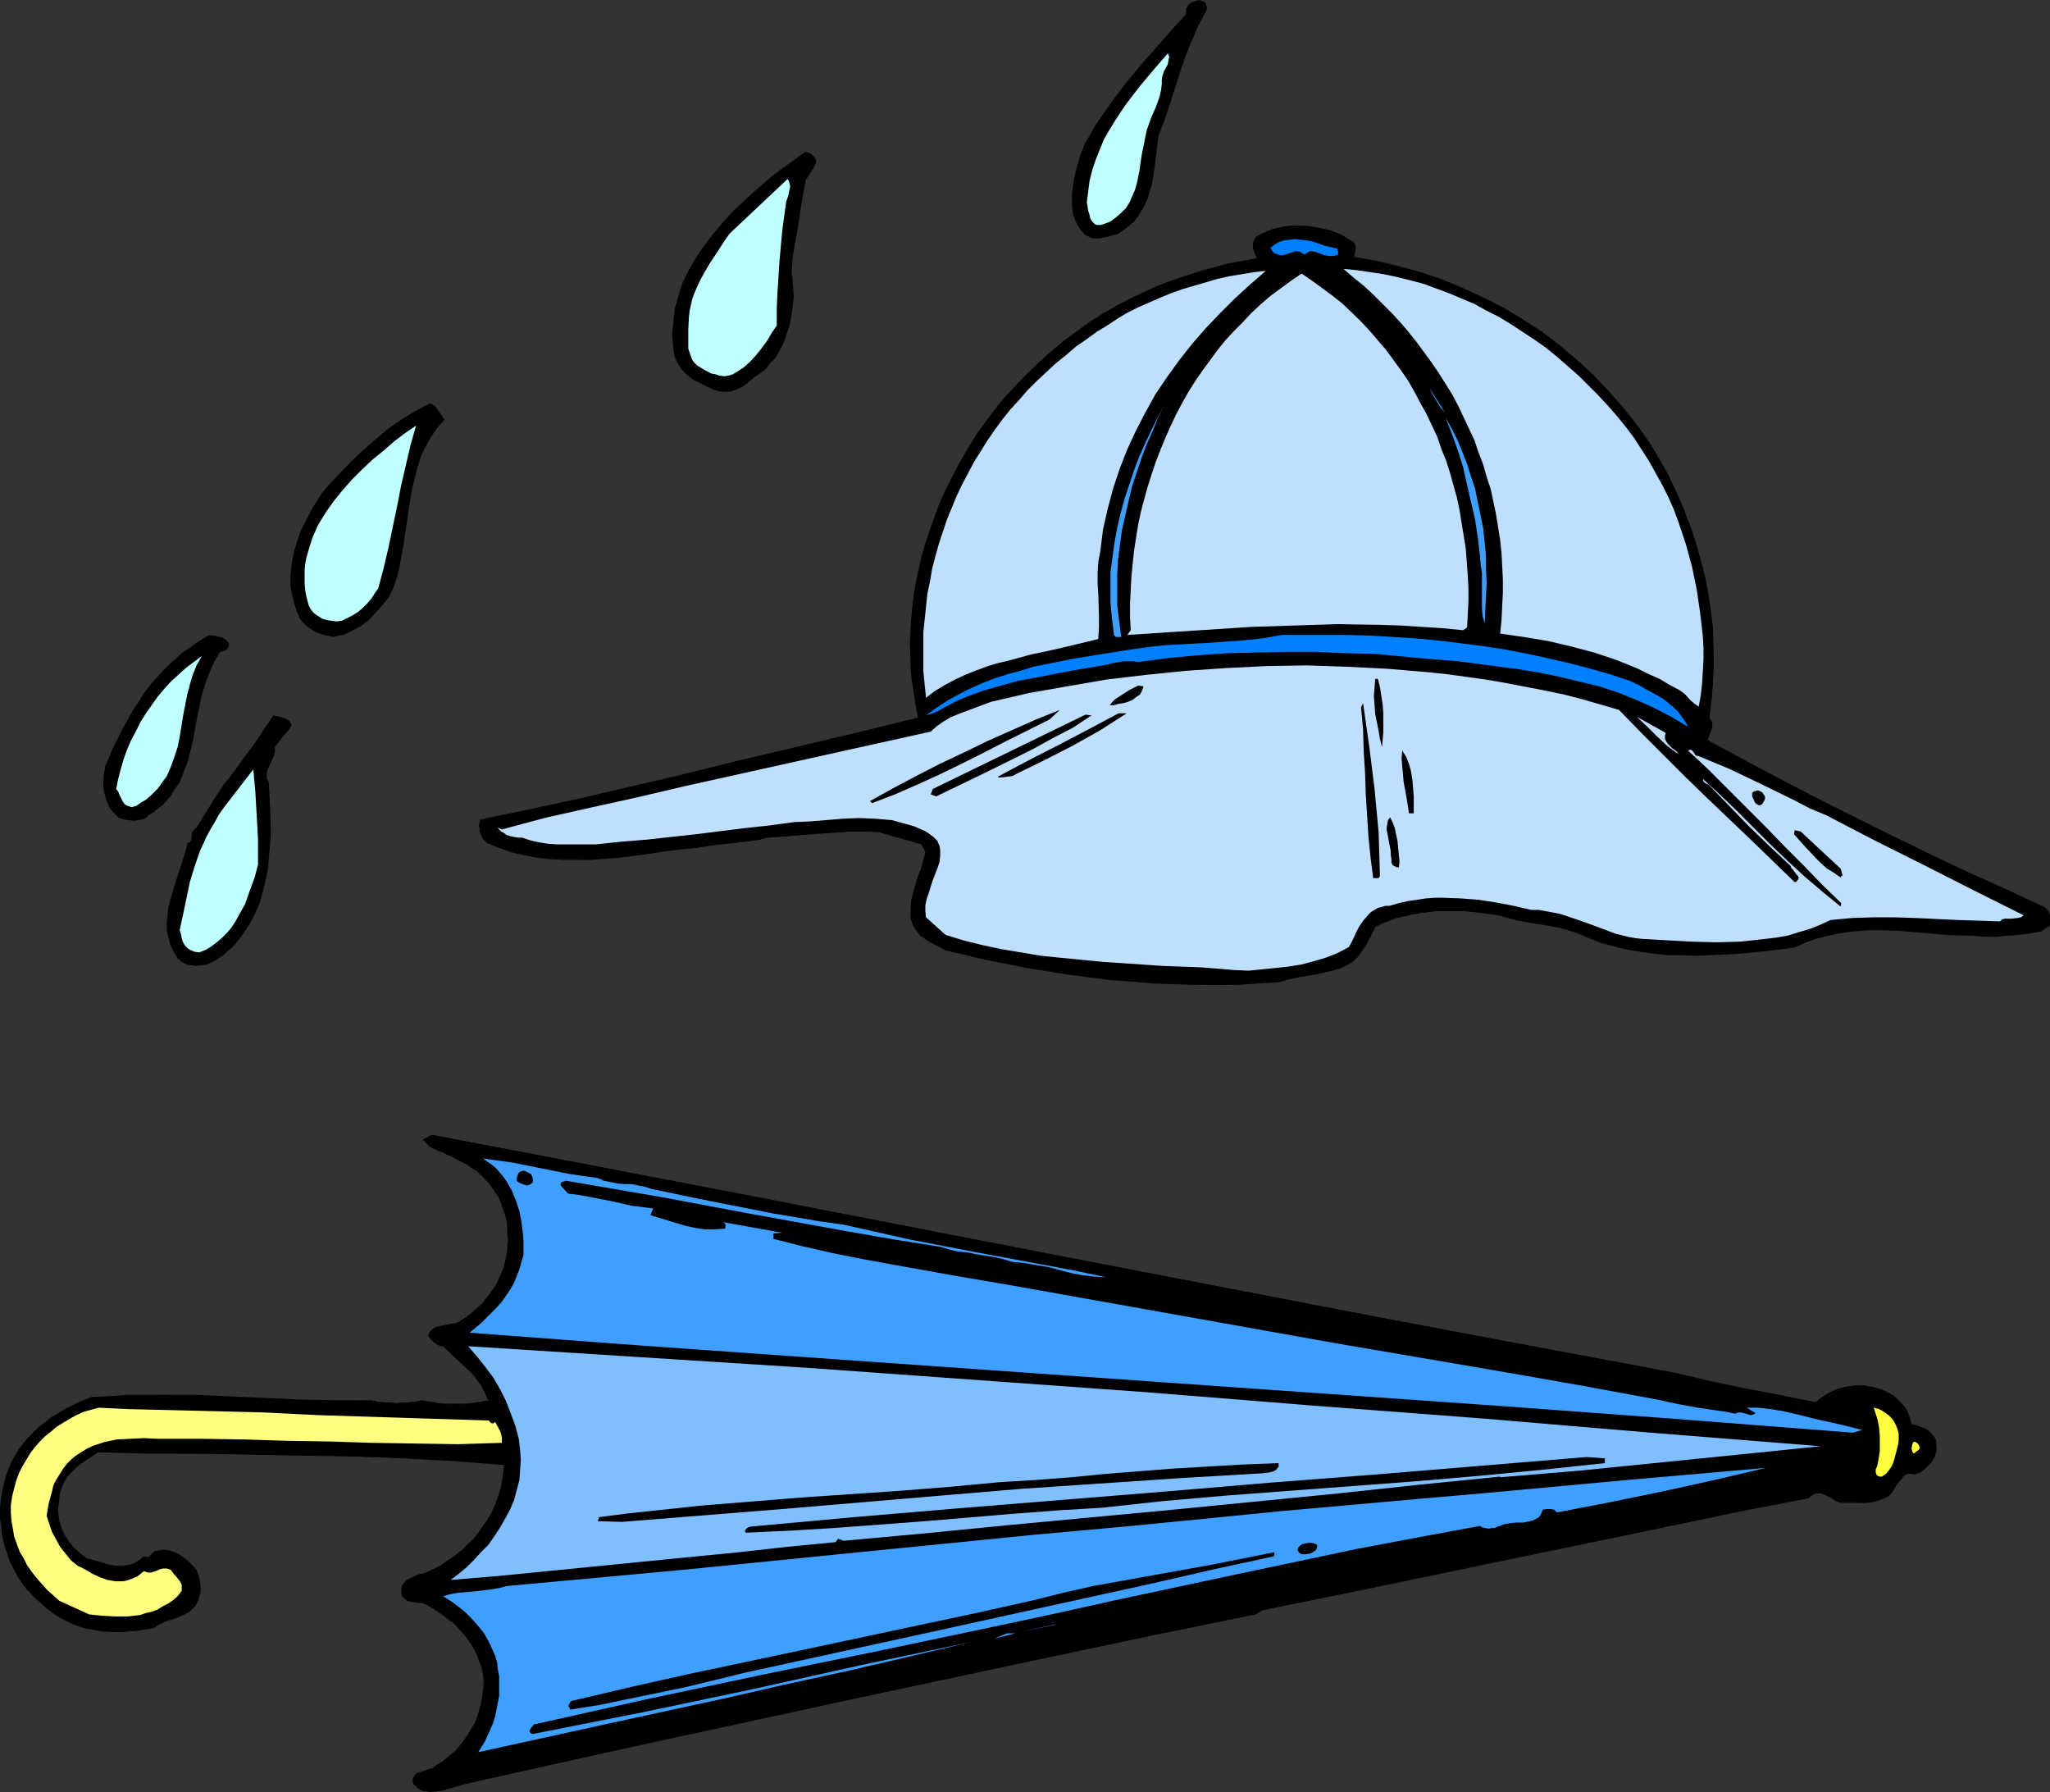 <?xml version="1.0" encoding="UTF-8" standalone="no"?>
<svg
   version="1.0"
   width="129.766mm"
   height="113.42mm"
   id="svg50"
   sodipodi:docname="Rain Hat &amp; Umbrella.wmf"
   xmlns:inkscape="http://www.inkscape.org/namespaces/inkscape"
   xmlns:sodipodi="http://sodipodi.sourceforge.net/DTD/sodipodi-0.dtd"
   xmlns="http://www.w3.org/2000/svg"
   xmlns:svg="http://www.w3.org/2000/svg">
  <rect width="100%" height="100%" fill="#333333" stroke="none"/>
  <sodipodi:namedview
     id="namedview50"
     pagecolor="#ffffff"
     bordercolor="#000000"
     borderopacity="0.25"
     inkscape:showpageshadow="2"
     inkscape:pageopacity="0.0"
     inkscape:pagecheckerboard="0"
     inkscape:deskcolor="#d1d1d1"
     inkscape:document-units="mm" />
  <defs
     id="defs1">
    <pattern
       id="WMFhbasepattern"
       patternUnits="userSpaceOnUse"
       width="6"
       height="6"
       x="0"
       y="0" />
  </defs>
  <path
     style="fill:#000000;fill-opacity:1;fill-rule:evenodd;stroke:none"
     d="m 288.617,2.585 -1.939,3.555 -1.616,3.716 -1.454,3.716 -1.293,3.716 -2.424,7.594 -1.293,3.878 -1.454,3.716 -0.808,6.786 -0.485,3.393 -0.323,1.616 -0.485,1.616 -0.485,1.616 -0.646,1.454 -0.808,1.454 -0.808,1.293 -0.97,1.293 -1.293,1.131 -1.293,0.969 -1.454,0.969 -0.97,0.162 -0.97,0.323 -2.262,0.485 h -1.131 l -0.97,-0.162 -0.97,-0.485 -0.485,-0.323 -0.323,-0.323 -0.808,-0.969 -0.646,-0.969 -0.485,-1.131 -0.485,-1.131 -0.162,-1.131 -0.162,-1.293 V 47.828 46.535 l 0.323,-2.585 0.485,-2.585 0.646,-2.424 0.646,-2.101 0.97,-2.424 1.293,-2.262 1.293,-2.262 1.454,-2.101 3.07,-4.363 3.232,-4.201 3.394,-4.04 3.555,-4.04 3.394,-3.878 3.555,-3.878 V 2.747 2.101 l 0.323,-0.485 0.162,-0.323 0.485,-0.485 0.485,-0.323 0.485,-0.162 0.646,-0.162 L 286.84,0 l 0.485,0.162 0.485,0.162 0.323,0.162 0.323,0.323 0.162,0.485 0.162,0.485 z"
     id="path1" />
  <path
     style="fill:#bfffff;fill-opacity:1;fill-rule:evenodd;stroke:none"
     d="m 277.952,20.036 -0.162,1.454 -0.323,1.454 -0.485,1.454 -0.485,1.293 -1.131,2.585 -0.97,2.747 -0.323,1.454 -0.323,1.616 -0.646,3.232 -0.485,3.393 -0.646,3.232 -0.485,1.616 -0.646,1.454 -0.646,1.454 -0.808,1.293 -1.131,1.131 -1.293,1.131 -1.293,0.969 -1.778,0.646 -0.485,0.162 h -0.646 -0.323 l -0.485,-0.162 -0.646,-0.646 -0.485,-0.808 -0.162,-0.808 -0.323,-0.969 -0.162,-1.131 -0.162,-0.808 0.323,-2.585 0.323,-2.585 0.646,-2.585 0.808,-2.424 0.97,-2.424 0.97,-2.424 1.293,-2.262 1.293,-2.101 1.454,-2.262 1.454,-2.101 3.232,-4.201 3.394,-4.04 3.232,-3.716 0.323,0.808 -0.162,0.808 -0.162,0.969 -0.97,1.777 -0.323,0.969 -0.162,0.969 z"
     id="path2" />
  <path
     style="fill:#000000;fill-opacity:1;fill-rule:evenodd;stroke:none"
     d="m 195.213,38.133 v 0.808 l -0.323,0.808 -0.808,1.293 -0.808,1.293 -0.485,0.646 -0.162,0.808 -0.97,5.494 -0.808,5.494 -0.97,5.171 -0.323,2.585 -0.162,2.424 0.323,3.07 0.162,3.07 -0.323,3.07 -0.485,3.07 -0.485,1.454 -0.485,1.454 -0.485,1.454 -0.646,1.454 -0.808,1.454 -0.808,1.293 -1.131,1.131 -0.97,1.293 -1.454,1.131 -1.454,0.969 -1.454,1.293 -1.454,0.969 -1.454,0.646 -0.808,0.323 -0.808,0.162 h -0.808 -0.808 l -0.97,-0.162 -0.97,-0.323 -1.778,-0.808 -1.616,-0.808 -1.616,-0.808 -1.454,-1.131 -1.131,-1.131 -0.97,-1.454 -0.808,-1.616 -0.162,-0.969 -0.162,-0.969 -0.162,-1.616 -0.162,-1.777 0.162,-1.616 0.162,-1.616 0.323,-3.07 0.808,-2.908 0.97,-3.07 1.293,-2.747 1.454,-2.585 1.778,-2.747 1.778,-2.424 1.939,-2.424 2.101,-2.424 2.101,-2.262 4.686,-4.363 4.686,-4.04 7.595,-5.494 0.808,0.162 0.646,0.323 0.646,0.646 z"
     id="path3" />
  <path
     style="fill:#bfffff;fill-opacity:1;fill-rule:evenodd;stroke:none"
     d="m 188.102,48.151 -0.485,3.555 -0.485,3.555 -0.646,7.271 -0.485,7.433 -0.162,3.878 v 4.04 l -1.131,1.616 -1.131,1.939 -1.293,1.777 -1.293,1.616 -1.454,1.616 -1.616,1.454 -1.778,1.131 -0.808,0.485 -0.97,0.323 -1.131,0.162 -1.131,-0.162 -0.97,-0.323 -0.97,-0.162 -1.778,-0.969 -1.616,-0.969 -0.646,-0.646 -0.485,-0.646 -0.485,-1.293 -0.485,-1.454 v -1.454 -1.454 -1.616 l 0.162,-3.07 0.162,-1.454 0.323,-1.454 0.323,-1.454 0.485,-1.293 1.131,-2.585 1.293,-2.424 1.454,-2.424 1.616,-2.424 1.454,-2.262 1.454,-2.101 13.898,-13.088 0.323,0.485 0.162,0.646 0.162,0.646 -0.162,0.646 -0.323,1.616 z"
     id="path4" />
  <path
     style="fill:#000000;fill-opacity:1;fill-rule:evenodd;stroke:none"
     d="m 323.523,57.846 0.323,0.323 0.162,0.323 0.162,0.485 v 0.485 l -0.162,1.131 -0.162,0.969 5.494,0.969 5.333,1.293 5.171,1.454 5.171,1.777 5.01,1.939 5.01,2.262 4.686,2.585 4.686,2.747 4.363,2.908 4.363,3.232 4.04,3.393 3.878,3.555 3.717,3.878 3.555,4.201 3.394,4.201 3.07,4.524 2.262,3.555 1.939,3.716 1.939,3.716 1.616,3.878 1.616,4.04 1.293,4.04 1.293,4.04 0.97,4.201 0.808,4.201 0.646,4.201 0.485,4.201 0.162,4.363 0.162,4.363 -0.162,4.201 -0.485,4.363 -0.485,4.201 0.485,0.646 0.162,0.646 v 0.808 l -0.162,0.646 -0.485,1.293 -0.162,0.646 -0.162,0.808 10.019,5.332 10.019,5.171 10.019,5.332 10.181,5.009 10.019,4.847 10.181,4.847 10.019,4.686 10.181,4.524 0.485,0.485 0.323,0.485 0.162,0.485 0.162,0.485 v 1.131 1.293 l -1.939,1.293 -3.878,0.646 -3.717,0.485 -3.878,0.162 -3.717,-0.162 -3.878,-0.162 -3.717,-0.162 -7.434,-0.646 -3.878,-0.323 h -3.555 -3.717 l -3.555,0.162 -3.717,0.485 -3.555,0.808 -1.778,0.485 -1.778,0.646 -1.778,0.808 -1.616,0.646 -6.626,0.808 -6.626,0.646 -6.787,0.323 -3.394,0.162 h -3.394 l -3.232,-0.162 -3.394,-0.323 -3.232,-0.323 -3.232,-0.646 -3.07,-0.646 -3.07,-0.969 -2.909,-1.131 -2.909,-1.293 -2.262,-0.646 -2.262,-0.646 -4.848,-0.808 -4.848,-0.808 -2.424,-0.646 -2.262,-0.646 -3.555,-0.485 -3.878,-0.323 -3.878,-0.162 -3.717,0.162 -3.878,0.323 -1.778,0.323 -1.939,0.485 -1.778,0.323 -1.616,0.646 -1.778,0.646 -1.616,0.808 -1.293,2.585 -1.454,2.424 -0.808,1.293 -0.808,1.131 -0.97,0.969 -1.293,0.808 -1.778,0.808 -1.939,0.646 -2.101,0.485 -2.101,0.323 -4.202,0.808 -2.101,0.485 -2.101,0.485 -5.01,0.323 -5.01,0.323 -5.01,0.162 -5.171,-0.162 -5.01,-0.162 -5.01,-0.162 -5.171,-0.323 -5.01,-0.485 -5.01,-0.646 -5.01,-0.646 -5.01,-0.808 -5.01,-0.808 -4.848,-0.969 -5.01,-0.969 -4.686,-1.131 -4.848,-1.131 -1.454,-0.646 -1.293,-0.646 -1.293,-0.808 -1.131,-0.808 -0.97,-0.808 -0.97,-1.131 -0.646,-1.293 -0.323,-0.646 -0.162,-0.808 v -1.131 -1.131 l 0.162,-1.939 0.485,-1.939 1.131,-3.878 0.646,-1.939 0.646,-1.939 0.485,-1.939 -0.97,-1.777 -10.342,-3.07 h -3.555 -3.394 l -6.626,0.323 -6.626,0.646 -6.464,0.485 -1.778,0.323 -2.101,0.323 -4.202,0.646 -4.525,0.323 -2.101,0.323 -1.939,0.323 -6.302,0.808 -6.464,0.808 -6.302,0.808 -6.464,0.485 h -3.232 -3.232 l -3.07,-0.162 -3.232,-0.323 -3.07,-0.485 -3.07,-0.808 -3.07,-0.969 -2.909,-1.293 -0.485,-0.485 -0.485,-0.646 -0.323,-0.646 -0.323,-0.808 -0.162,-0.808 v -0.646 -0.646 l 0.323,-0.646 11.635,-2.424 11.958,-2.585 11.797,-2.747 11.797,-2.747 14.382,-3.555 14.382,-3.393 14.382,-3.393 14.382,-3.555 -0.646,-2.908 -0.485,-3.07 -0.323,-2.908 -0.323,-3.07 -0.162,-2.908 v -3.07 l 0.162,-2.908 0.162,-2.908 0.162,-3.07 0.485,-2.908 0.485,-2.908 0.646,-2.908 0.646,-2.908 0.808,-2.747 0.808,-2.908 0.97,-2.747 1.131,-2.747 1.131,-2.908 1.293,-2.585 1.293,-2.747 1.293,-2.585 1.616,-2.585 3.07,-5.009 1.778,-2.424 1.778,-2.424 1.778,-2.424 1.939,-2.262 1.939,-2.101 2.101,-2.262 2.101,-1.939 2.101,-2.101 2.747,-2.262 2.747,-2.262 2.909,-2.101 2.909,-2.101 3.07,-1.939 3.07,-1.777 3.232,-1.616 3.232,-1.616 3.232,-1.454 3.232,-1.293 3.394,-1.293 3.555,-0.969 3.394,-0.969 3.555,-0.969 3.555,-0.646 3.555,-0.646 -0.323,-0.485 -0.162,-0.646 -0.485,-1.293 V 58.815 58.007 l 0.162,-0.646 0.485,-0.485 1.131,-0.808 1.293,-0.646 1.454,-0.485 1.454,-0.323 1.454,-0.323 1.616,-0.162 h 1.454 1.616 l 1.616,0.162 1.616,0.162 1.454,0.323 1.454,0.485 2.909,1.131 1.131,0.646 z"
     id="path5" />
  <path
     style="fill:#000000;fill-opacity:1;fill-rule:evenodd;stroke:none"
     d="m 323.361,58.007 0.323,0.323 v -0.162 l 0.162,0.485 0.162,0.323 v 0 0.485 l -0.162,1.131 -0.162,0.969 5.656,0.969 5.333,1.293 v 0 l 5.171,1.616 5.171,1.777 5.01,1.939 4.848,2.262 4.848,2.585 4.525,2.585 4.525,3.07 4.202,3.07 4.202,3.555 v -0.162 l 3.878,3.716 3.717,3.716 v 0 l 3.555,4.201 3.232,4.201 3.07,4.524 2.262,3.555 1.939,3.716 1.939,3.716 1.616,3.878 1.616,4.04 1.454,4.04 1.131,4.04 v 0 l 0.97,4.201 0.808,4.201 0.646,4.201 0.485,4.201 0.323,4.363 v 4.363 l -0.162,4.201 -0.323,4.363 -0.646,4.201 0.485,0.646 0.162,0.808 v -0.162 0.808 0.646 0 l -0.808,1.939 v 0.808 l 9.858,5.332 10.181,5.332 10.019,5.171 10.019,5.009 10.181,5.009 10.019,4.847 10.181,4.686 10.019,4.524 0.485,0.485 v -0.162 l 0.323,0.485 0.162,0.485 v 0 l 0.162,0.485 v 1.131 1.293 -0.162 l -1.939,1.293 h 0.162 l -3.878,0.808 -3.717,0.323 -3.878,0.162 h -3.717 l -3.878,-0.162 -3.717,-0.323 -7.434,-0.646 -3.878,-0.162 -3.555,-0.162 h -3.717 l -3.555,0.162 -3.717,0.485 -3.555,0.808 v 0 l -1.778,0.485 -1.778,0.646 -1.778,0.808 -1.778,0.808 h 0.162 l -6.626,0.646 -6.626,0.646 -6.787,0.323 -3.394,0.162 h -3.394 l -3.232,-0.162 -3.394,-0.323 -3.232,-0.323 -3.232,-0.646 -3.07,-0.646 v 0 l -3.07,-0.808 -2.909,-1.131 -2.909,-1.293 -2.101,-0.808 -2.424,-0.646 v 0 l -4.848,-0.808 -4.848,-0.808 -2.424,-0.485 h 0.162 l -2.424,-0.646 v 0 l -3.555,-0.646 -3.878,-0.323 -3.878,-0.162 -3.717,0.162 -3.878,0.485 -1.778,0.162 -1.939,0.485 -1.778,0.485 v 0 l -1.778,0.646 -1.616,0.646 -1.616,0.808 -1.454,2.585 -1.293,2.424 -0.808,1.131 -0.97,1.131 h 0.162 l -1.131,0.969 v 0 l -1.131,0.808 -1.939,0.808 -1.939,0.646 h 0.162 l -2.101,0.485 -2.101,0.323 -4.202,0.808 -2.101,0.485 h -0.162 l -1.939,0.485 v 0 l -5.01,0.323 -5.01,0.323 -5.01,0.162 -5.171,-0.162 h -5.01 l -5.01,-0.323 -5.171,-0.323 -5.01,-0.485 -5.01,-0.646 -5.01,-0.646 -5.01,-0.646 -5.01,-0.969 -4.848,-0.808 -5.01,-1.131 -4.686,-1.131 -4.848,-1.131 v 0 l -1.293,-0.646 -1.293,-0.646 -1.293,-0.808 -1.131,-0.646 -1.131,-0.969 v 0 l -0.808,-0.969 -0.646,-1.293 -0.323,-0.808 v 0.162 l -0.162,-0.808 v -1.131 -1.131 l 0.162,-1.939 0.323,-1.939 v 0 l 1.293,-3.878 0.646,-1.777 0.646,-2.101 v 0 l 0.485,-1.939 -1.131,-1.939 -10.342,-2.908 -3.555,-0.162 h -3.394 l -6.626,0.323 -6.626,0.646 -6.464,0.485 -1.778,0.323 -2.101,0.485 -4.202,0.485 -4.525,0.485 -2.101,0.162 -1.939,0.323 -6.302,0.808 -6.464,0.808 -6.302,0.808 -6.464,0.485 -3.232,0.162 h -3.232 l -3.07,-0.323 -3.232,-0.323 -3.07,-0.485 -3.07,-0.808 v 0 l -2.909,-0.969 -3.07,-1.293 v 0.162 l -0.485,-0.646 v 0 l -0.323,-0.646 -0.485,-0.646 -0.162,-0.646 v 0 l -0.162,-0.808 v -0.646 -0.646 0 l 0.162,-0.646 v 0 l 11.635,-2.424 11.958,-2.424 11.797,-2.747 11.797,-2.908 14.382,-3.393 14.382,-3.393 14.382,-3.393 14.544,-3.716 -0.646,-2.908 -0.485,-3.07 -0.323,-2.908 -0.323,-3.07 -0.162,-2.908 v -3.07 l 0.162,-2.908 0.162,-2.908 0.162,-3.07 0.485,-2.908 0.485,-2.908 0.485,-2.908 0.808,-2.908 v 0.162 l 0.808,-2.908 0.808,-2.908 0.97,-2.747 1.131,-2.747 1.131,-2.747 1.131,-2.747 1.293,-2.747 1.454,-2.585 1.454,-2.585 3.232,-5.009 1.778,-2.424 1.778,-2.424 1.778,-2.262 1.939,-2.262 h -0.162 v -0.162 h -0.162 l -1.939,2.262 -1.778,2.262 -1.778,2.424 -1.778,2.424 -3.07,5.009 -1.454,2.585 -1.454,2.747 -1.293,2.585 -1.293,2.747 -1.131,2.747 -0.97,2.747 -0.97,2.908 -0.97,2.747 -0.808,2.908 v 0 l -0.646,2.908 -0.646,2.908 -0.485,2.908 -0.323,2.908 -0.323,3.07 -0.162,2.908 -0.162,2.908 0.162,3.07 v 2.908 l 0.323,3.07 0.485,2.908 0.485,3.07 0.485,2.908 0.162,-0.162 -14.382,3.555 -14.382,3.393 -14.382,3.393 -14.382,3.555 -11.797,2.747 -11.797,2.747 -11.958,2.585 -11.797,2.424 -0.162,0.808 -0.162,0.646 0.162,0.646 v 0.808 0 l 0.323,0.808 0.323,0.646 0.485,0.646 0.646,0.646 2.909,1.131 3.07,1.131 v 0 l 3.07,0.646 3.07,0.646 3.232,0.323 3.07,0.162 h 3.232 3.232 l 6.464,-0.485 6.302,-0.808 6.464,-0.969 6.302,-0.646 1.939,-0.323 2.101,-0.323 4.525,-0.485 4.202,-0.485 2.101,-0.323 1.778,-0.485 6.464,-0.485 6.626,-0.485 6.626,-0.485 h 3.394 l 3.555,0.162 v 0 l 10.181,2.908 v 0 l 0.97,1.777 v 0 l -0.485,1.939 v 0 l -0.485,1.939 -0.808,1.939 -1.131,3.716 v 0.162 l -0.485,1.939 -0.162,1.939 v 1.131 1.131 l 0.323,0.808 v 0 l 0.162,0.808 0.808,1.293 0.808,0.969 v 0.162 l 1.131,0.808 1.131,0.808 1.293,0.646 1.293,0.646 1.454,0.808 4.848,1.131 4.686,1.131 5.01,0.969 4.848,0.969 5.01,0.808 5.01,0.808 5.01,0.646 5.01,0.646 5.01,0.323 5.171,0.485 5.01,0.162 5.01,0.162 h 5.171 5.01 l 5.01,-0.323 5.01,-0.323 2.101,-0.646 v 0 l 2.101,-0.485 4.202,-0.646 2.101,-0.485 2.101,-0.485 v 0 l 1.939,-0.485 1.939,-0.969 1.131,-0.808 v 0 l 1.131,-0.969 v 0 l 0.808,-1.131 0.808,-1.131 1.454,-2.585 1.293,-2.585 v 0.162 l 1.616,-0.808 1.616,-0.646 1.778,-0.646 h -0.162 l 1.778,-0.323 1.939,-0.485 1.778,-0.323 3.878,-0.485 h 3.717 3.878 l 3.878,0.485 3.555,0.485 v 0 l 2.262,0.646 v 0 l 2.424,0.646 4.848,0.808 4.848,0.808 v 0 l 2.262,0.646 2.101,0.646 2.909,1.293 2.909,1.131 3.07,0.808 h 0.162 l 3.07,0.808 3.232,0.485 3.232,0.485 3.394,0.323 h 3.232 l 3.394,0.162 3.394,-0.162 6.787,-0.323 6.626,-0.646 6.626,-0.808 1.778,-0.808 1.616,-0.646 1.778,-0.646 1.939,-0.485 h -0.162 l 3.555,-0.808 3.717,-0.485 3.555,-0.323 h 3.717 l 3.555,0.162 3.878,0.323 7.434,0.646 3.717,0.162 3.878,0.162 3.717,0.162 3.878,-0.323 3.717,-0.323 3.878,-0.646 2.101,-1.454 v -1.293 -1.131 l -0.162,-0.485 v 0 l -0.162,-0.485 -0.485,-0.485 -0.485,-0.485 -10.019,-4.686 -10.181,-4.524 -10.019,-4.847 -10.181,-5.009 -10.019,-5.009 -10.181,-5.171 -10.019,-5.332 -9.858,-5.332 v 0.162 -0.808 0.162 l 0.808,-2.101 v 0 l 0.162,-0.646 v -0.808 l -0.162,-0.646 -0.485,-0.646 v 0 l 0.485,-4.201 0.323,-4.363 0.162,-4.201 v -4.363 l -0.162,-4.363 -0.485,-4.201 -0.646,-4.201 -0.808,-4.201 -1.131,-4.201 v 0 l -1.131,-4.201 -1.454,-4.04 -1.454,-3.878 -1.778,-3.878 -1.778,-3.878 -2.101,-3.716 -2.101,-3.555 -3.07,-4.363 -3.394,-4.363 -3.555,-4.04 v 0 l -3.717,-3.878 -4.04,-3.716 v 0 l -4.04,-3.393 -4.202,-3.232 -4.525,-2.908 -4.525,-2.747 -4.848,-2.424 -4.848,-2.262 -5.01,-2.101 -5.171,-1.777 -5.333,-1.454 v 0 l -5.333,-1.293 -5.494,-0.969 0.162,0.162 0.162,-0.969 0.162,-1.131 V 58.977 l -0.162,-0.485 -0.162,-0.485 -0.485,-0.323 z"
     id="path6" />
  <path
     style="fill:#000000;fill-opacity:1;fill-rule:evenodd;stroke:none"
     d="m 241.269,94.363 2.101,-2.262 1.939,-2.101 2.101,-2.101 2.262,-1.939 v 0 l 2.747,-2.262 2.747,-2.262 2.909,-2.262 2.909,-1.939 3.07,-1.939 3.07,-1.777 3.07,-1.777 3.232,-1.454 3.232,-1.454 3.394,-1.454 3.394,-1.131 3.394,-1.131 3.394,-0.969 v 0 l 3.555,-0.808 3.555,-0.808 3.717,-0.646 -0.323,-0.646 -0.162,-0.485 -0.485,-1.454 v 0.162 -0.646 -0.808 0 l 0.162,-0.485 0.323,-0.646 v 0.162 l 1.293,-0.808 1.293,-0.646 1.293,-0.485 v 0 l 1.454,-0.323 1.454,-0.323 1.616,-0.162 1.454,-0.162 1.616,0.162 1.616,0.162 1.616,0.162 1.454,0.323 v 0 l 1.454,0.485 2.747,1.131 1.293,0.646 1.131,0.808 0.162,-0.323 -1.131,-0.646 -1.293,-0.808 -2.747,-1.131 -1.454,-0.323 h -0.162 l -1.454,-0.323 -1.616,-0.323 -1.616,-0.162 h -1.616 -1.454 l -1.616,0.162 -1.454,0.323 -1.454,0.323 v 0 l -1.454,0.646 -1.293,0.485 -1.293,0.808 -0.323,0.646 -0.323,0.646 v 0.808 0.646 l 0.485,1.293 0.323,0.646 0.162,0.485 0.162,-0.162 -3.555,0.646 -3.555,0.646 -3.555,0.969 h -0.162 l -3.394,0.969 -3.394,1.131 -3.394,1.131 -3.232,1.293 -3.232,1.454 -3.394,1.616 -3.07,1.616 -3.07,1.777 -3.07,1.939 -2.909,2.101 -2.909,2.101 -2.747,2.262 -2.747,2.424 v 0 l -2.101,1.939 -2.101,2.101 -2.101,2.101 -1.939,2.262 z"
     id="path7" />
  <path
     style="fill:#007fff;fill-opacity:1;fill-rule:evenodd;stroke:none"
     d="m 319.968,59.462 0.162,0.808 v 0.646 l -0.485,0.162 -0.646,0.162 h -0.97 l -1.131,-0.162 -2.101,-0.808 -0.97,-0.162 h -0.485 l -0.323,0.162 -0.485,0.323 -0.485,0.323 -0.485,-0.323 -0.485,-0.323 -0.646,-0.162 h -0.485 l -0.97,0.323 -2.101,0.646 h -0.485 l -0.485,-0.162 -0.485,-0.162 -0.485,-0.162 -0.485,-0.485 -0.485,-0.808 0.808,-0.646 0.97,-0.646 1.293,-0.485 1.293,-0.162 1.454,-0.162 1.616,0.162 1.454,0.162 1.454,0.323 2.747,0.969 z"
     id="path8" />
  <path
     style="fill:#bfdfff;fill-opacity:1;fill-rule:evenodd;stroke:none"
     d="m 401.576,124.902 1.778,5.332 1.454,5.332 1.131,5.494 0.808,5.494 0.323,2.747 0.323,2.908 0.162,2.747 v 2.747 l -0.162,2.908 -0.162,2.747 -0.323,2.908 -0.485,2.747 -0.485,-0.323 -0.485,-0.323 -1.131,-0.969 -1.131,-1.293 -0.646,-0.485 -0.646,-0.485 -2.424,-1.293 -2.424,-1.454 -2.586,-1.131 -2.586,-1.293 -5.171,-2.101 -5.333,-1.777 -5.494,-1.454 -5.494,-1.293 -5.818,-0.969 -5.656,-0.808 0.323,-3.232 0.162,-3.393 0.162,-3.07 v -3.232 l -0.162,-3.232 -0.162,-3.07 -0.323,-3.07 -0.485,-3.07 -0.485,-3.07 -0.646,-3.07 -0.646,-3.07 -0.97,-2.908 -0.808,-2.908 -1.131,-2.908 -0.97,-2.908 -1.293,-2.747 -1.293,-2.747 -1.293,-2.747 -1.454,-2.747 -1.616,-2.585 -1.616,-2.585 -1.778,-2.585 -1.778,-2.424 -1.778,-2.424 -1.939,-2.424 -1.939,-2.262 -2.101,-2.262 -2.262,-2.262 -2.101,-2.101 -2.262,-2.101 -2.424,-1.939 -2.424,-2.101 3.232,0.323 3.232,0.485 3.232,0.485 3.07,0.646 3.232,0.808 3.07,0.808 3.07,1.131 3.07,1.131 3.07,1.293 3.07,1.293 2.909,1.616 2.909,1.454 2.909,1.777 5.656,3.716 2.747,1.939 2.586,2.101 2.586,2.262 2.586,2.262 2.262,2.262 2.424,2.424 2.262,2.424 2.262,2.585 2.101,2.585 1.939,2.585 1.778,2.747 1.778,2.747 1.616,2.908 1.616,2.908 1.454,2.908 1.293,2.908 z"
     id="path9" />
  <path
     style="fill:#bfdfff;fill-opacity:1;fill-rule:evenodd;stroke:none"
     d="m 302.838,64.794 -3.717,3.232 -3.717,3.393 -3.555,3.555 -3.394,3.555 -3.232,3.716 -3.07,3.878 -2.909,4.04 -2.747,4.04 -2.424,4.363 -2.262,4.363 -2.101,4.524 -1.778,4.524 -1.616,4.847 -1.293,4.847 -1.131,5.009 -0.646,5.171 -0.485,2.585 -0.162,2.585 v 2.585 l 0.162,2.585 0.162,5.171 v 2.747 l -0.162,2.747 -5.333,1.293 -5.494,1.293 -5.333,1.131 -5.333,1.454 -2.747,0.646 -2.586,0.808 -2.586,0.969 -2.424,0.969 -2.424,1.131 -2.424,1.293 -2.424,1.454 -2.101,1.616 -0.323,-3.07 -0.323,-3.232 v -3.232 -3.07 -3.07 l 0.323,-3.07 0.323,-3.07 0.323,-3.07 0.646,-3.07 0.485,-2.908 0.808,-3.07 0.808,-2.908 0.97,-2.908 0.97,-2.908 1.131,-2.747 1.131,-2.747 1.293,-2.747 1.454,-2.747 1.454,-2.747 1.616,-2.585 1.616,-2.585 1.778,-2.585 1.778,-2.424 1.939,-2.424 2.101,-2.262 1.939,-2.262 2.262,-2.262 2.262,-2.101 2.262,-2.101 2.424,-1.939 2.424,-2.101 2.586,-1.777 2.424,-1.777 2.424,-1.454 2.424,-1.616 2.424,-1.454 2.586,-1.293 2.586,-1.131 2.586,-1.131 2.747,-1.131 2.747,-0.969 2.747,-0.808 2.747,-0.808 2.747,-0.808 2.909,-0.646 5.818,-0.969 z"
     id="path10" />
  <path
     style="fill:#bfdfff;fill-opacity:1;fill-rule:evenodd;stroke:none"
     d="m 350.995,150.108 -0.97,0.646 -4.848,-0.485 -5.171,-0.323 -5.01,-0.323 -5.01,-0.162 -10.019,-0.162 -10.181,0.323 -10.181,0.323 -10.019,0.646 -10.019,0.646 -9.858,0.646 0.808,-1.131 -0.162,-3.232 v -3.07 l 0.162,-3.232 0.162,-3.232 0.323,-3.232 0.323,-3.07 0.485,-3.07 0.485,-3.07 0.646,-3.07 0.808,-3.07 0.808,-2.908 0.97,-3.07 0.97,-2.908 1.131,-2.908 1.131,-2.747 1.293,-2.908 1.293,-2.747 1.454,-2.747 1.454,-2.585 1.616,-2.585 1.778,-2.585 1.778,-2.424 1.778,-2.424 1.939,-2.424 2.101,-2.262 2.101,-2.101 2.101,-2.262 2.262,-2.101 2.262,-1.939 2.424,-1.777 2.424,-1.777 2.586,-1.777 2.586,1.777 2.424,1.777 2.424,1.777 2.424,1.939 4.363,4.201 2.101,2.262 1.939,2.262 1.939,2.262 1.778,2.424 1.778,2.424 1.778,2.585 1.454,2.585 1.454,2.747 1.454,2.585 1.293,2.747 1.293,2.747 0.97,2.908 1.131,2.747 0.97,3.07 0.808,2.908 0.808,2.908 0.646,3.07 0.485,3.07 0.485,2.908 0.485,3.07 0.485,6.302 0.162,3.232 v 3.07 l -0.162,3.232 z"
     id="path11" />
  <path
     style="fill:#3f9fff;fill-opacity:1;fill-rule:evenodd;stroke:none"
     d="m 345.824,98.887 -0.485,-0.646 -0.646,-0.646 -0.97,-1.616 -0.97,-1.616 -0.808,-1.616 z"
     id="path12" />
  <path
     style="fill:#000000;fill-opacity:1;fill-rule:evenodd;stroke:none"
     d="m 106.333,100.342 -1.778,2.101 -1.454,2.101 -1.293,2.262 -1.131,2.424 -0.808,2.585 -0.646,2.585 -0.646,2.585 -0.485,2.747 -0.808,5.494 -0.808,5.494 -0.485,2.585 -0.485,2.747 -0.646,2.424 -0.97,2.585 -0.97,1.939 -1.454,1.777 -1.616,1.777 -1.616,1.777 -1.939,1.454 -2.101,1.131 -0.97,0.485 -1.131,0.485 -1.131,0.162 -1.131,0.323 -2.262,-0.485 -1.131,-0.323 -1.131,-0.485 -0.97,-0.646 -0.97,-0.646 -0.808,-0.808 -0.808,-0.969 -0.808,-1.939 -0.646,-2.101 -0.485,-1.939 -0.323,-2.101 v -2.101 l 0.162,-2.101 0.323,-2.101 0.485,-2.101 0.646,-2.101 0.646,-1.939 0.97,-2.101 0.97,-1.777 0.97,-1.939 1.131,-1.777 1.131,-1.777 1.293,-1.616 5.494,-5.817 2.909,-2.747 2.909,-2.585 3.07,-2.585 3.232,-2.262 3.394,-2.101 3.717,-1.939 0.485,0.323 0.646,0.323 0.808,1.131 0.808,1.131 z"
     id="path13" />
  <path
     style="fill:#3f9fff;fill-opacity:1;fill-rule:evenodd;stroke:none"
     d="m 268.256,152.37 h -0.646 -0.646 l -0.162,-0.162 -0.323,-0.323 v -0.162 -0.323 l -0.485,-3.716 -0.323,-3.555 v -3.716 -3.555 l 0.485,-3.555 0.485,-3.555 0.646,-3.555 0.808,-3.393 0.97,-3.555 1.131,-3.393 1.131,-3.393 1.293,-3.393 1.454,-3.232 1.454,-3.07 1.616,-3.232 1.616,-3.07 -1.616,3.232 -1.293,3.232 -1.454,3.232 -1.293,3.393 -1.131,3.393 -1.131,3.393 -0.808,3.393 -0.808,3.555 -0.808,3.555 -0.485,3.555 -0.485,3.716 -0.162,3.555 v 3.716 3.555 l 0.485,3.716 z"
     id="path14" />
  <path
     style="fill:#3f9fff;fill-opacity:1;fill-rule:evenodd;stroke:none"
     d="m 355.196,149.139 -0.485,-1.777 -0.162,-1.939 v -2.101 -6.302 l -0.323,-2.101 -0.162,-2.101 -0.485,-4.04 -0.646,-4.363 -0.97,-4.201 -0.97,-4.201 -0.97,-4.363 -1.293,-4.04 -1.454,-4.04 -1.454,-3.716 1.454,2.585 1.454,2.908 1.131,2.747 1.131,2.908 0.97,3.07 0.97,2.908 0.646,3.232 0.646,3.07 0.646,3.232 0.323,3.232 0.323,3.232 v 3.232 l 0.162,3.232 -0.162,3.232 -0.162,3.232 z"
     id="path15" />
  <path
     style="fill:#bfffff;fill-opacity:1;fill-rule:evenodd;stroke:none"
     d="m 90.496,140.737 -0.808,1.131 -0.808,1.293 -0.97,1.131 -1.131,1.131 -1.131,0.969 -1.293,0.808 -1.293,0.646 -1.293,0.646 -1.293,0.162 -1.131,-0.162 -1.131,-0.162 -1.131,-0.323 -0.97,-0.646 -0.97,-0.646 -0.808,-0.969 -0.485,-0.969 -0.485,-1.777 -0.323,-1.616 -0.162,-1.777 v -1.616 -1.616 l 0.162,-1.616 0.323,-1.616 0.485,-1.616 0.485,-1.616 0.485,-1.454 1.293,-2.908 1.778,-2.908 1.939,-2.747 2.101,-2.585 2.262,-2.585 2.424,-2.424 2.586,-2.424 2.586,-2.101 2.586,-2.262 2.586,-1.939 2.586,-1.777 -1.293,4.524 -1.131,4.847 -1.131,4.847 -0.97,5.009 -2.101,10.018 -1.131,4.847 z"
     id="path16" />
  <path
     style="fill:#000000;fill-opacity:1;fill-rule:evenodd;stroke:none"
     d="m 54.782,153.825 v 0.646 l -0.162,0.323 -0.162,0.323 -0.323,0.323 -0.646,0.323 -0.808,0.162 -1.454,2.424 -1.131,2.585 -0.97,2.585 -0.808,2.585 -1.131,5.332 -0.485,2.747 -0.485,2.747 -0.646,2.585 -0.646,2.585 -0.97,2.585 -0.97,2.424 -1.454,2.101 -0.646,1.131 -0.97,1.131 -0.808,0.969 -1.131,0.808 -1.131,0.969 -1.293,0.808 -0.646,0.646 -0.808,0.323 -0.97,0.162 -0.97,0.162 -1.939,-0.162 -1.778,-0.485 -0.646,-0.646 -0.485,-0.485 -1.131,-1.293 -0.646,-1.616 -0.485,-1.616 -0.323,-1.616 v -1.777 l 0.162,-1.777 0.323,-1.616 1.939,-4.524 2.262,-4.524 2.424,-4.363 1.454,-2.101 1.293,-2.101 1.616,-2.101 1.616,-1.777 1.778,-1.939 1.939,-1.777 1.939,-1.777 2.101,-1.454 2.101,-1.454 2.424,-1.454 1.131,0.162 1.293,0.323 0.646,0.162 0.646,0.323 0.485,0.485 z"
     id="path17" />
  <path
     style="fill:#007fff;fill-opacity:1;fill-rule:evenodd;stroke:none"
     d="m 389.94,162.873 2.101,0.969 1.939,1.131 2.101,1.131 1.939,1.131 1.778,1.454 1.616,1.454 1.293,1.777 0.646,0.969 0.485,0.969 -4.04,-2.424 -4.04,-2.101 -4.363,-1.939 -4.363,-1.777 -4.525,-1.454 -4.686,-1.131 -4.686,-1.131 -4.686,-0.969 -4.848,-0.808 -4.848,-0.646 -9.858,-1.293 -9.858,-0.808 -10.019,-0.969 -7.272,-0.162 -7.11,-0.323 h -7.11 l -6.949,0.162 -6.787,0.162 -7.11,0.485 -6.949,0.646 -7.272,0.969 -1.131,-0.162 h -0.97 -1.616 l -1.778,0.323 -0.97,0.162 -1.131,0.323 -8.565,1.454 -8.403,1.616 -4.363,0.808 -4.04,1.131 -4.04,1.131 -4.04,1.454 -2.586,1.131 -2.424,1.293 -2.424,1.293 -1.293,0.485 -1.131,0.323 2.424,-1.777 2.747,-1.777 2.586,-1.454 2.909,-1.454 2.909,-1.293 2.909,-1.131 3.07,-0.969 3.07,-0.808 3.07,-0.969 3.232,-0.646 6.464,-1.293 13.09,-2.101 4.525,-0.646 4.525,-0.485 9.211,-0.485 9.211,-0.646 4.525,-0.485 4.686,-0.808 h 5.333 5.171 5.333 l 5.333,0.162 5.333,0.323 5.333,0.323 5.171,0.485 5.333,0.646 5.171,0.646 5.333,0.808 5.171,0.969 5.171,1.131 5.01,1.131 5.01,1.293 5.171,1.454 z"
     id="path18" />
  <path
     style="fill:#bfffff;fill-opacity:1;fill-rule:evenodd;stroke:none"
     d="m 48.318,156.895 -1.293,2.262 -0.97,2.424 -0.646,2.262 -0.646,2.424 -0.97,5.009 -0.808,5.009 -0.485,2.424 -0.808,2.424 -0.808,2.262 -0.97,2.262 -1.454,1.939 -0.646,0.969 -0.97,0.969 -0.808,0.808 -1.131,0.969 -1.131,0.646 -1.131,0.808 -0.646,0.162 -0.485,0.162 -0.485,-0.162 -0.485,-0.162 -0.646,-0.323 -0.485,-0.646 -0.808,-1.616 -0.323,-0.808 -0.485,-0.646 0.485,-2.424 0.646,-2.424 0.646,-2.262 0.808,-2.262 0.97,-2.262 1.131,-2.101 1.131,-2.262 1.293,-2.101 2.747,-3.878 1.616,-1.939 1.616,-1.777 1.778,-1.616 1.778,-1.616 1.939,-1.454 z"
     id="path19" />
  <path
     style="fill:#bfdfff;fill-opacity:1;fill-rule:evenodd;stroke:none"
     d="m 387.355,169.821 5.333,5.494 5.333,5.332 5.171,5.171 5.333,5.171 10.504,10.018 10.342,10.018 0.485,-0.162 0.162,-0.323 0.162,-0.162 0.162,-0.323 -0.162,-0.485 -0.323,-0.323 -0.485,-0.646 -0.162,-0.162 -0.162,-0.323 -0.485,-0.485 -0.162,-0.485 -5.01,-4.686 -5.01,-4.847 -4.848,-5.009 -4.686,-4.847 -0.646,-0.323 -0.323,-0.162 -0.323,-0.323 -0.162,-0.646 4.04,3.716 4.04,3.878 7.918,7.917 4.04,3.878 4.202,3.878 4.363,3.716 4.363,3.555 0.162,-0.808 -4.525,-4.363 -4.525,-4.686 -4.525,-4.524 -4.525,-4.686 -9.211,-9.21 -4.686,-4.686 -4.686,-4.363 0.485,-0.162 h 0.323 l 0.162,0.162 0.323,0.323 0.485,0.808 0.323,0.162 h 0.323 l 3.878,1.616 3.878,1.616 7.757,3.716 7.595,3.716 3.717,1.939 3.878,1.616 11.797,6.14 5.818,2.908 5.818,2.908 11.797,5.978 5.818,2.908 6.141,3.07 -0.646,0.485 -0.808,0.162 -1.454,0.162 h -0.808 -0.808 l -0.646,0.162 -0.485,0.485 -5.01,-0.162 -5.01,-0.162 -10.181,-0.485 -5.01,-0.162 h -5.171 l -5.01,0.162 -5.171,0.485 -2.424,1.131 -2.424,0.969 -2.747,0.808 -2.586,0.808 -2.747,0.485 -2.747,0.323 -2.909,0.323 -2.909,0.323 -5.818,0.162 -5.979,-0.162 -5.818,-0.323 -5.818,-0.323 -1.616,-0.162 -1.778,-0.323 -3.232,-0.808 -3.394,-1.293 -3.07,-1.131 -3.232,-1.131 -3.394,-1.131 -1.616,-0.323 -1.778,-0.323 -1.778,-0.323 h -1.778 l -4.202,-0.969 -4.202,-0.808 -4.202,-0.646 -4.202,-0.323 -4.202,-0.162 h -2.101 l -2.101,0.162 -2.101,0.323 -2.262,0.323 -2.101,0.485 -2.262,0.646 h -0.97 l -0.97,0.323 -0.808,0.162 -0.808,0.485 -0.808,0.485 -0.646,0.646 -1.131,1.293 -1.131,1.616 -0.808,1.616 -0.808,1.777 -0.808,1.454 -2.747,1.454 -2.909,1.131 -2.747,0.808 -3.07,0.808 -3.07,0.485 -3.07,0.323 -6.302,0.646 -3.555,-0.162 -3.878,-0.323 -4.202,-0.323 -4.363,-0.162 -4.525,-0.162 -4.686,-0.323 -4.848,-0.323 -4.848,-0.323 -9.858,-0.969 -4.848,-0.485 -4.848,-0.808 -4.848,-0.808 -4.525,-0.969 -4.525,-1.131 -4.202,-1.293 -4.686,-4.201 -0.162,-1.454 v -1.454 l 0.323,-1.454 0.485,-1.454 0.97,-3.07 1.131,-2.908 0.485,-1.454 0.162,-1.454 v -1.293 l -0.162,-1.131 -0.323,-0.646 -0.162,-0.485 -0.485,-0.485 -0.485,-0.485 -0.646,-0.485 -0.646,-0.485 -0.808,-0.485 -0.808,-0.323 -1.778,-0.808 -1.778,-0.485 -1.778,-0.485 -1.778,-0.485 -1.939,-0.162 -1.939,-0.162 -3.878,-0.162 -3.878,0.162 -7.918,0.646 -3.717,0.162 -5.979,0.808 -5.979,0.646 -11.635,1.454 -11.797,1.293 -5.979,0.485 -6.141,0.646 h -9.211 l -2.262,-0.162 -2.101,-0.323 -2.101,-0.485 -1.939,-0.646 h -0.97 l -0.97,-0.162 -0.808,-0.162 -0.97,-0.323 -0.646,-0.485 -0.646,-0.323 -0.485,-0.485 -0.323,-0.485 0.97,0.485 5.333,-1.454 5.494,-1.454 10.827,-2.424 10.989,-2.424 10.989,-2.585 58.984,-13.088 1.454,-1.293 1.616,-1.131 1.616,-0.969 1.939,-0.808 3.878,-1.454 3.878,-1.454 9.05,-2.101 9.211,-1.616 9.373,-1.616 9.534,-1.131 9.534,-0.969 9.534,-0.646 9.696,-0.485 9.696,-0.162 9.534,0.323 9.696,0.485 9.534,0.808 4.686,0.485 4.686,0.646 4.686,0.646 4.686,0.808 9.211,1.777 4.686,0.969 4.363,1.131 4.525,1.293 z"
     id="path20" />
  <path
     style="fill:#000000;fill-opacity:1;fill-rule:evenodd;stroke:none"
     d="m 329.664,162.388 0.485,1.939 0.323,2.101 0.323,2.101 0.162,2.101 v 2.262 2.101 l -0.162,1.939 -0.162,1.777 -0.485,-1.939 -0.323,-1.939 -0.808,-4.04 -0.162,-2.101 -0.162,-2.101 0.162,-2.101 0.162,-2.101 z"
     id="path21" />
  <path
     style="fill:#000000;fill-opacity:1;fill-rule:evenodd;stroke:none"
     d="m 273.588,164.166 -0.323,0.969 -0.485,0.969 -0.97,0.646 -0.808,0.646 -1.131,0.485 -1.131,0.323 -1.131,0.162 -1.131,0.323 h -0.97 l 0.646,-0.808 0.646,-0.646 1.778,-1.131 1.778,-1.131 0.97,-0.485 0.97,-0.485 z"
     id="path22" />
  <path
     style="fill:#000000;fill-opacity:1;fill-rule:evenodd;stroke:none"
     d="m 330.148,209.408 -0.162,0.485 -0.323,0.162 h -0.646 -0.485 l -0.646,-5.009 -0.485,-4.847 -0.323,-5.171 -0.323,-5.009 -0.162,-5.009 -0.323,-5.171 -0.162,-5.332 -0.485,-5.332 0.485,-0.969 1.454,10.18 1.293,10.341 0.485,5.171 0.485,5.171 0.162,5.171 z"
     id="path23" />
  <path
     style="fill:#000000;fill-opacity:1;fill-rule:evenodd;stroke:none"
     d="m 251.126,172.083 -10.666,5.332 -5.333,2.747 -5.171,2.585 -5.333,2.585 -5.333,2.424 -5.171,2.262 -5.494,2.101 -0.485,-0.485 5.494,-3.07 5.494,-2.908 5.656,-2.908 5.818,-2.747 5.656,-2.747 5.818,-2.585 5.818,-2.585 5.656,-2.262 z"
     id="path24" />
  <path
     style="fill:#000000;fill-opacity:1;fill-rule:evenodd;stroke:none"
     d="m 269.548,170.629 -6.302,4.04 -6.626,3.716 -6.626,3.393 -6.949,3.393 -0.485,0.323 -0.485,0.162 -1.293,0.162 -1.293,0.162 h -0.485 l -0.323,-0.162 7.272,-3.878 7.272,-3.716 7.11,-3.716 7.272,-3.878 z"
     id="path25" />
  <path
     style="fill:#000000;fill-opacity:1;fill-rule:evenodd;stroke:none"
     d="m 261.145,171.114 -4.363,2.908 -4.686,2.424 -4.686,2.585 -4.525,2.262 -9.534,4.686 -9.373,4.524 -1.293,-0.485 0.485,-1.293 36.522,-17.774 z"
     id="path26" />
  <path
     style="fill:#000000;fill-opacity:1;fill-rule:evenodd;stroke:none"
     d="m 69.811,173.538 -0.808,1.131 -1.131,1.293 -0.97,1.293 -1.131,1.454 v 1.131 l -0.323,1.131 -0.485,1.131 -0.485,0.969 -0.485,1.131 -0.162,0.969 v 1.131 l 0.323,0.485 0.162,0.485 0.323,5.817 0.162,5.978 -0.162,2.908 -0.323,3.07 -0.162,2.747 -0.646,2.908 -0.646,2.747 -0.808,2.747 -1.131,2.585 -1.293,2.424 -1.616,2.424 -1.778,2.262 -0.97,0.969 -1.131,0.969 -1.131,0.969 -1.293,0.808 -1.131,0.646 -1.131,0.485 -1.131,0.162 -1.293,0.162 -1.293,-0.162 -1.131,-0.162 -1.131,-0.646 -0.97,-0.808 -0.97,-1.616 -0.808,-1.777 -0.485,-1.777 -0.323,-1.777 v -1.616 l 0.162,-1.777 0.162,-1.777 0.485,-1.777 0.97,-3.393 2.262,-6.948 0.97,-3.393 0.485,-0.162 0.323,-0.485 0.162,-1.131 v -0.485 l 0.162,-0.485 0.485,-0.485 0.162,-0.323 0.323,-0.162 2.101,-3.393 2.101,-3.393 2.262,-3.393 2.424,-3.07 2.424,-3.393 2.424,-3.232 2.262,-3.393 2.424,-3.555 1.293,0.323 1.293,0.323 0.646,0.323 0.485,0.323 0.323,0.485 z"
     id="path27" />
  <path
     style="fill:#bfdfff;fill-opacity:1;fill-rule:evenodd;stroke:none"
     d="m 398.505,175.315 -0.162,0.646 v 0.808 l 0.323,0.646 0.485,0.646 0.97,0.969 1.131,0.808 0.162,0.485 -1.293,-0.969 -1.293,-0.969 -2.424,-2.262 -2.424,-2.424 -2.424,-2.262 z"
     id="path28" />
  <path
     style="fill:#000000;fill-opacity:1;fill-rule:evenodd;stroke:none"
     d="m 338.228,194.543 h -1.131 l -0.323,-2.101 -0.323,-1.939 -0.323,-1.777 -0.323,-1.777 -0.162,-1.777 -0.162,-1.777 -0.162,-1.939 0.162,-1.939 0.97,1.616 0.646,1.616 0.485,1.777 0.323,1.939 0.162,1.939 0.162,2.101 z"
     id="path29" />
  <path
     style="fill:#bfdfff;fill-opacity:1;fill-rule:evenodd;stroke:none"
     d="m 401.899,180.809 4.363,4.363 z"
     id="path30" />
  <path
     style="fill:#bfffff;fill-opacity:1;fill-rule:evenodd;stroke:none"
     d="m 61.731,206.823 -0.808,3.07 -1.131,3.07 -1.131,3.232 -1.616,2.908 -0.808,1.454 -0.97,1.454 -0.97,1.131 -1.131,1.131 -1.293,1.131 -1.293,0.969 -1.293,0.808 -1.616,0.646 -1.131,-0.162 -0.808,-0.323 -0.808,-0.485 -0.646,-0.646 -0.485,-0.808 -0.323,-0.969 -0.162,-0.969 -0.323,-0.969 0.808,-3.716 0.808,-3.878 0.808,-3.878 1.131,-3.716 1.293,-3.716 1.616,-3.555 0.97,-1.777 0.97,-1.616 0.97,-1.777 1.131,-1.616 7.11,-9.21 0.485,5.332 0.323,5.655 0.323,5.817 z"
     id="path31" />
  <path
     style="fill:#000000;fill-opacity:1;fill-rule:evenodd;stroke:none"
     d="m 422.26,190.504 v 0.646 l -0.323,0.646 -0.323,0.485 -0.162,0.162 -0.323,0.162 h -0.485 l -0.162,-0.162 -0.323,-0.162 -0.323,-0.323 -0.323,-0.808 -0.323,-0.646 v -0.485 -0.323 l 0.323,-0.323 0.485,-0.162 0.485,-0.162 0.485,0.162 0.646,0.323 0.323,0.485 z"
     id="path32" />
  <path
     style="fill:#000000;fill-opacity:1;fill-rule:evenodd;stroke:none"
     d="m 334.673,207.469 h -0.485 l -0.323,-0.162 -0.323,-0.162 -0.323,-0.162 -0.323,-0.646 v -0.808 l -0.162,-0.969 v -0.969 l -0.162,-0.808 -0.162,-0.808 -0.323,-1.777 -0.323,-1.616 v -0.808 l 0.162,-0.808 0.162,-0.808 0.485,-0.646 0.646,1.293 0.485,1.293 0.323,1.616 0.323,1.454 0.323,3.393 0.162,1.454 z"
     id="path33" />
  <path
     style="fill:#000000;fill-opacity:1;fill-rule:evenodd;stroke:none"
     d="m 440.36,207.793 0.162,0.485 0.162,0.646 0.162,0.485 -0.323,0.162 -0.162,0.323 -1.616,-1.131 -1.616,-0.969 -1.454,-1.293 -1.293,-1.293 -2.586,-2.747 -2.586,-2.908 0.162,-0.969 1.454,0.323 z"
     id="path34" />
  <path
     style="fill:#000000;fill-opacity:1;fill-rule:evenodd;stroke:none"
     d="m 400.606,328.493 8.242,1.939 8.565,1.777 8.403,1.616 8.565,1.616 1.616,-1.293 1.778,-0.969 1.778,-0.808 2.101,-0.646 2.101,-0.162 h 2.101 l 2.101,0.323 2.262,0.646 1.293,0.646 1.293,0.646 0.97,0.808 0.97,1.131 0.97,0.969 0.646,1.293 0.485,1.293 0.323,1.454 1.778,0.485 1.616,0.646 0.808,0.485 0.646,0.485 0.485,0.808 0.485,0.808 0.162,1.131 v 1.293 l -0.323,1.293 -0.646,1.131 -0.808,1.131 -0.97,0.969 -1.131,0.646 -1.293,0.485 h -0.646 l -0.485,-0.162 -0.485,0.162 -0.485,0.162 -0.808,0.485 -0.646,0.969 -0.646,0.969 -1.293,1.939 -0.646,0.808 -1.293,0.485 -1.293,0.485 -1.454,0.323 -1.454,0.162 h -2.747 -2.747 l -0.808,-0.162 -0.97,-0.485 -0.97,-0.646 -1.131,-0.485 -1.131,-0.323 -0.97,-0.162 h -0.646 l -0.485,0.323 -0.485,0.323 -0.646,0.485 -16.483,3.232 -16.322,3.393 -32.643,6.786 -32.643,6.786 -32.482,6.625 -1.778,0.969 -23.594,4.847 -23.755,5.009 -47.834,10.18 -47.672,10.341 -23.755,5.332 -23.594,5.171 -1.293,0.323 -0.646,0.323 -0.808,0.162 -1.454,0.485 -1.454,0.323 h -1.616 -0.646 l -0.808,-0.162 -0.646,-0.323 -0.646,-0.323 -0.485,-0.485 -0.485,-0.485 -0.162,-0.646 v -0.485 l 0.162,-0.323 0.162,-0.485 0.162,-0.162 0.323,-0.323 0.97,-0.323 0.97,-0.323 1.131,-0.323 0.97,-0.323 0.808,-0.646 1.293,-0.969 1.293,-0.969 1.293,-1.131 1.293,-1.131 0.97,-1.293 0.97,-1.454 0.97,-1.454 0.808,-1.454 0.808,-1.616 0.485,-1.616 0.485,-1.616 0.323,-1.777 0.162,-1.777 0.162,-1.777 -0.162,-1.777 -0.323,-1.777 -0.485,-1.293 -0.485,-1.131 -0.485,-1.293 -0.646,-1.131 -1.616,-2.262 -1.616,-1.939 -1.939,-1.939 -2.101,-1.616 -2.101,-1.454 -2.424,-1.131 -1.293,-0.323 -1.454,-0.162 -0.646,-0.162 -0.646,-0.162 -0.485,-0.323 -0.646,-0.646 -0.162,-0.808 v -0.808 l 0.162,-0.646 0.162,-0.646 0.485,-0.485 0.485,-0.323 1.131,-0.646 1.454,-0.646 1.293,-0.323 1.454,-0.646 1.131,-0.485 1.778,-0.969 1.616,-0.969 1.616,-1.131 1.454,-1.293 1.454,-1.293 1.454,-1.454 1.293,-1.454 1.131,-1.616 1.131,-1.777 0.97,-1.616 0.808,-1.777 0.646,-1.939 0.646,-1.777 0.323,-1.939 0.323,-2.101 0.162,-1.939 -12.282,-0.969 -12.12,-0.646 -11.958,-0.323 -11.958,-0.323 -11.958,-0.162 -12.12,-0.162 -12.282,-0.162 -12.605,-0.162 -3.232,2.101 -1.616,0.969 -1.293,1.293 -1.293,1.454 -0.97,1.454 -0.323,0.808 -0.323,0.969 -0.162,0.969 -0.162,0.969 -0.162,1.293 -0.162,0.969 v 1.131 l 0.162,1.131 0.162,0.969 0.323,1.131 0.808,1.939 1.131,1.777 1.454,1.616 1.454,1.293 1.616,1.293 3.394,0.969 1.778,0.485 1.778,0.323 h 1.778 l 0.808,-0.162 0.808,-0.162 0.808,-0.323 0.808,-0.485 0.808,-0.485 0.808,-0.646 0.646,0.162 h 0.323 l 0.485,-0.162 0.485,-0.646 0.646,-0.646 0.485,-0.162 0.646,-0.162 h 0.808 1.293 l 1.293,0.485 1.293,0.485 0.97,0.808 1.131,0.969 1.939,1.939 0.646,1.939 0.323,0.969 v 1.131 0.969 l -0.162,0.969 -0.323,0.969 -0.485,1.131 -0.323,0.485 -0.485,0.646 -0.97,0.808 -1.293,0.808 -1.454,0.485 -2.909,0.969 -1.454,0.646 -1.131,0.969 -3.717,0.485 -3.555,0.323 h -1.778 -1.778 l -1.778,-0.162 -1.778,-0.323 -1.778,-0.323 -1.616,-0.485 -1.778,-0.646 -1.616,-0.646 -1.454,-0.969 -1.616,-0.969 -1.454,-1.131 -1.293,-1.293 -1.616,-1.293 -1.454,-1.616 L 5.494,378.745 4.363,376.967 3.232,375.19 2.424,373.251 1.778,371.312 1.131,369.373 0.646,367.273 0.323,365.172 0.162,363.233 v -2.101 l 0.162,-2.101 0.323,-2.101 0.323,-1.939 0.646,-1.939 0.485,-1.777 0.808,-1.616 0.808,-1.454 0.97,-1.454 0.97,-1.454 1.293,-1.454 1.131,-1.293 1.454,-1.131 1.454,-1.131 1.454,-1.131 1.454,-0.969 1.616,-0.969 1.616,-0.808 1.616,-0.808 3.232,-1.293 4.202,-0.323 4.202,-0.162 8.403,-0.162 8.403,0.162 16.806,0.808 8.242,0.323 8.403,0.162 H 88.88 l 1.293,0.162 1.454,0.162 1.454,0.162 1.616,0.162 3.07,-0.323 1.616,-0.162 1.454,-0.162 1.939,0.323 2.101,0.323 1.939,0.162 h 2.262 2.101 l 1.939,-0.162 1.939,-0.323 1.939,-0.323 -0.808,-1.939 -0.97,-1.777 -1.293,-1.777 -1.454,-1.616 -3.232,-2.908 -3.07,-3.07 -1.131,-0.323 -0.97,-0.485 -0.97,-0.808 -0.485,-0.808 0.162,-0.485 0.162,-0.485 0.646,-0.646 0.97,-0.485 0.97,-0.323 2.101,-0.323 1.131,-0.162 0.97,-0.485 1.293,-0.808 1.293,-0.808 1.293,-0.969 1.131,-1.131 1.131,-1.131 0.97,-1.293 0.97,-1.293 0.808,-1.293 0.808,-1.454 0.646,-1.454 0.646,-1.454 0.323,-1.616 0.323,-1.616 0.162,-1.616 0.162,-1.616 -0.162,-1.616 v -1.454 l -0.162,-1.454 -0.323,-1.454 -0.485,-1.454 -0.485,-1.293 -0.646,-1.293 -0.646,-1.293 -0.808,-1.131 -0.808,-1.131 -0.97,-1.131 -1.131,-0.969 -0.97,-0.969 -1.131,-0.808 -1.293,-0.808 -1.131,-0.646 -1.293,-0.646 -1.131,-0.646 -1.131,-0.485 -1.131,-0.485 -0.97,-0.323 -0.97,-0.485 -0.808,-0.485 -0.97,-0.646 -0.808,-0.969 1.939,-1.131 37.33,7.11 37.33,7.271 37.168,7.11 37.006,7.271 74.336,14.219 37.006,7.11 z"
     id="path35" />
  <path
     style="fill:#000000;fill-opacity:1;fill-rule:evenodd;stroke:none"
     d="m 400.606,328.655 8.242,1.777 8.565,1.777 8.403,1.777 8.565,1.616 1.778,-1.293 1.616,-0.969 1.939,-0.969 1.939,-0.485 v 0 l 2.101,-0.162 h 2.101 l 2.101,0.323 v 0 l 2.262,0.646 1.293,0.485 1.131,0.808 1.131,0.808 v 0 l 0.97,0.969 v 0 l 0.808,1.131 0.646,1.131 0.646,1.293 v 0 l 0.323,1.454 1.778,0.646 1.616,0.646 0.646,0.485 v -0.162 l 0.646,0.646 0.646,0.646 v 0 l 0.485,0.808 v 0 l 0.162,1.131 -0.162,1.293 v 0 l -0.323,1.293 -0.646,1.131 -0.808,1.131 h 0.162 l -0.97,0.808 v 0 l -1.131,0.646 -1.293,0.646 v 0 l -0.646,-0.162 -0.485,-0.162 -0.485,0.162 -0.485,0.162 -0.808,0.646 -0.808,0.808 -0.646,0.969 -1.293,2.101 h 0.162 l -0.646,0.646 v 0 l -1.293,0.646 -1.454,0.485 h 0.162 l -1.454,0.162 -1.454,0.162 -2.747,0.162 h -2.747 0.162 l -0.97,-0.323 -0.97,-0.485 -0.97,-0.485 -1.131,-0.646 -1.131,-0.323 -0.97,-0.162 -0.646,0.162 -0.485,0.162 -0.485,0.323 v 0.162 l -0.646,0.485 v -0.162 l -16.483,3.393 -16.322,3.232 -32.643,6.948 -32.643,6.786 -32.482,6.463 -1.778,0.969 v 0 l -23.594,4.847 -23.755,5.009 -47.834,10.18 -47.672,10.503 -23.755,5.171 -23.594,5.171 v 0 l -2.101,0.646 h 0.162 l -0.808,0.162 v 0 l -1.454,0.485 v 0 l -1.454,0.323 h -1.616 -0.646 l -0.808,-0.162 h 0.162 l -0.646,-0.162 -0.646,-0.485 -0.646,-0.323 h 0.162 l -0.485,-0.646 v 0.162 l -0.162,-0.646 v -0.485 0.162 -0.485 l 0.162,-0.323 v 0 l 0.323,-0.323 v 0.162 l 0.323,-0.323 0.97,-0.323 0.97,-0.323 0.97,-0.323 0.97,-0.485 0.808,-0.485 1.454,-0.969 1.293,-0.969 1.293,-1.131 v 0 l 1.131,-1.293 v 0 l 1.131,-1.293 0.97,-1.454 0.97,-1.454 0.808,-1.454 0.646,-1.616 0.646,-1.616 0.485,-1.616 v 0 l 0.323,-1.777 0.162,-1.777 v -1.777 -1.777 l -0.323,-1.777 v 0 l -0.485,-1.293 -0.485,-1.293 -0.485,-1.131 -0.646,-1.131 -1.616,-2.262 -1.616,-2.101 h -0.162 l -1.939,-1.777 v -0.162 l -2.101,-1.616 -2.101,-1.454 -2.262,-1.131 -1.454,-0.323 -1.454,-0.162 h -0.646 0.162 l -0.646,-0.323 -0.646,-0.323 v 0 l -0.646,-0.485 h 0.162 l -0.323,-0.808 v -0.808 0 l 0.323,-0.646 0.162,-0.485 0.323,-0.485 v 0 l 0.485,-0.323 1.131,-0.808 1.454,-0.485 1.454,-0.485 1.293,-0.485 1.131,-0.485 1.778,-0.969 1.616,-0.969 1.616,-1.293 1.616,-1.131 V 370.989 l 1.293,-1.293 1.454,-1.454 v 0 l 1.293,-1.454 1.293,-1.616 0.97,-1.616 0.97,-1.777 0.97,-1.777 0.646,-1.777 0.646,-1.939 v 0 l 0.323,-1.939 0.323,-2.101 v -2.101 l -12.282,-0.969 -12.12,-0.485 -11.958,-0.485 -11.958,-0.323 -24.078,-0.323 -12.282,-0.162 -12.766,-0.162 -3.232,2.101 -1.454,1.131 v 0 l -1.454,1.293 v 0 l -1.131,1.293 -0.97,1.616 -0.485,0.808 -0.323,0.969 -0.162,0.808 v 0.162 l -0.162,0.969 -0.162,1.293 -0.162,0.969 0.162,1.131 v 1.131 l 0.323,0.969 v 0.162 l 0.162,0.969 0.97,1.939 1.131,1.777 1.293,1.616 v 0 l 1.454,1.454 v 0 l 1.778,1.131 3.394,1.131 v 0 l 1.778,0.323 1.778,0.323 h 1.778 0.808 l 0.808,-0.323 h 0.162 l 0.808,-0.323 0.808,-0.323 0.808,-0.485 0.808,-0.646 h -0.162 l 0.646,0.162 0.323,-0.162 h 0.485 l 1.293,-1.293 v 0 l 0.323,-0.162 v 0 l 0.646,-0.162 h 0.808 1.293 v 0 l 1.293,0.323 1.131,0.646 1.131,0.808 1.131,0.808 v 0 l 1.939,2.101 v 0 l 0.485,1.939 v -0.162 l 0.323,0.969 h 0.162 l -0.162,-0.969 v 0 l -0.646,-1.939 -1.939,-2.101 v 0 l -1.131,-0.808 -1.131,-0.808 -1.293,-0.646 -1.293,-0.323 -1.293,-0.162 -0.808,0.162 -0.646,0.162 h -0.162 -0.323 l -1.293,1.293 v 0 l -0.323,0.162 v 0 h -0.323 v 0 l -0.646,-0.162 -0.808,0.646 -0.808,0.646 -0.808,0.323 -0.808,0.323 v 0 l -0.808,0.162 -0.808,0.162 h -1.778 l -1.778,-0.323 -1.778,-0.485 h 0.162 l -3.555,-0.969 -1.616,-1.131 v 0 l -1.454,-1.293 v 0 l -1.293,-1.616 -1.131,-1.777 -0.808,-1.939 -0.323,-1.131 v 0 l -0.162,-0.969 -0.162,-1.131 v -1.131 l 0.162,-0.969 0.162,-1.293 v -0.969 0 l 0.323,-0.808 0.323,-0.969 0.323,-0.808 0.97,-1.616 1.131,-1.293 v 0 l 1.454,-1.293 v 0 l 1.454,-1.131 3.232,-2.101 v 0 l 12.605,0.323 h 12.282 l 24.078,0.485 11.958,0.162 11.958,0.485 12.12,0.646 12.282,0.969 -0.162,-0.162 -0.162,1.939 -0.323,2.101 -0.323,1.939 v -0.162 l -0.646,1.939 -0.646,1.777 -0.808,1.777 -0.97,1.777 -1.131,1.616 -1.131,1.616 -1.293,1.616 v 0 l -1.454,1.293 -1.293,1.454 v -0.162 l -1.616,1.293 -1.616,1.131 -1.616,1.131 -1.616,0.808 -1.293,0.646 -1.293,0.485 -1.454,0.323 -1.293,0.646 -1.293,0.646 -0.485,0.485 -0.323,0.485 -0.323,0.485 -0.162,0.808 v 0.808 l 0.162,0.808 0.646,0.646 0.646,0.485 0.646,0.162 0.646,0.162 1.454,0.162 1.293,0.162 v 0 l 2.262,1.293 2.101,1.454 2.101,1.616 v -0.162 l 1.939,1.939 v 0 l 1.778,2.101 1.454,2.101 0.646,1.293 0.485,1.131 0.485,1.293 0.485,1.293 v -0.162 l 0.323,1.777 0.162,1.777 -0.162,1.777 -0.162,1.777 -0.323,1.777 v -0.162 l -0.485,1.777 -0.485,1.454 -0.646,1.616 -0.97,1.616 -0.808,1.293 -0.97,1.454 -1.131,1.293 v 0 l -1.131,1.293 v -0.162 l -1.293,1.131 -1.293,1.131 -1.454,0.808 -0.808,0.646 -0.97,0.323 -0.97,0.323 -0.97,0.323 -0.97,0.323 -0.323,0.323 -0.323,0.323 -0.162,0.323 -0.162,0.485 v 0.485 l 0.162,0.646 0.646,0.646 0.485,0.485 0.646,0.323 0.646,0.323 v 0 h 0.808 l 0.646,0.162 1.616,-0.162 1.454,-0.162 v 0 l 1.616,-0.485 h -0.162 l 0.808,-0.162 v 0 l 2.101,-0.646 h -0.162 l 23.594,-5.332 23.755,-5.171 47.672,-10.341 47.834,-10.18 23.755,-5.009 23.755,-4.847 1.616,-0.969 v 0 l 32.482,-6.625 32.643,-6.786 32.643,-6.786 16.322,-3.393 16.645,-3.232 0.485,-0.485 v 0 l 0.485,-0.323 0.646,-0.323 h -0.162 0.646 0.97 v 0 l 1.131,0.485 0.97,0.485 0.97,0.646 0.97,0.485 0.97,0.162 h 2.747 2.747 l 1.454,-0.162 1.454,-0.323 1.293,-0.485 1.293,-0.646 0.808,-0.808 1.131,-1.939 0.808,-0.969 0.646,-0.808 h -0.162 l 0.97,-0.646 0.323,-0.162 v 0 h 0.485 0.485 l 0.646,0.162 1.454,-0.485 0.97,-0.808 v 0 l 1.131,-0.969 0.808,-0.969 0.646,-1.293 0.323,-1.293 v -1.293 l -0.162,-1.293 -0.485,-0.808 -0.646,-0.646 -0.646,-0.646 -0.646,-0.485 -1.778,-0.646 -1.616,-0.485 v 0.162 l -0.323,-1.454 -0.485,-1.293 -0.646,-1.293 -0.97,-1.131 v 0 l -0.97,-0.969 v 0 l -1.131,-0.969 -1.293,-0.646 -1.293,-0.646 -2.101,-0.646 h -0.162 l -2.101,-0.323 h -2.101 l -2.101,0.323 v 0 l -2.101,0.485 -1.778,0.808 -1.778,1.131 -1.616,1.293 v 0 l -8.565,-1.777 -8.403,-1.616 -8.565,-1.777 -8.242,-1.939 z"
     id="path36" />
  <path
     style="fill:#000000;fill-opacity:1;fill-rule:evenodd;stroke:none"
     d="m 47.672,378.422 v 1.131 0.969 0.969 0 l -0.323,0.969 -0.485,0.969 -0.485,0.646 -0.323,0.646 v -0.162 l -1.131,0.969 -1.293,0.646 -1.454,0.485 -2.909,0.969 -1.293,0.808 -1.293,0.808 h 0.162 l -3.717,0.646 -3.555,0.323 h -1.778 l -1.778,-0.162 -1.778,-0.162 -1.778,-0.323 -1.778,-0.323 v 0 l -1.616,-0.485 -1.616,-0.646 -1.616,-0.646 -1.616,-0.969 -1.454,-0.969 -1.454,-0.969 v 0 L 9.858,383.269 8.242,381.815 6.949,380.361 v 0 L 5.656,378.745 4.525,376.967 3.394,375.19 2.586,373.251 1.778,371.312 1.293,369.212 v 0.162 L 0.808,367.273 0.485,365.172 0.323,363.233 v -2.101 l 0.162,-2.101 0.323,-2.101 0.323,-1.939 v 0 l 0.646,-1.939 0.485,-1.616 0.808,-1.616 0.808,-1.616 0.97,-1.454 0.97,-1.454 1.131,-1.293 v 0 l 1.293,-1.293 1.293,-1.293 v 0.162 l 1.454,-1.293 1.454,-0.969 1.616,-1.131 1.454,-0.808 1.616,-0.969 1.778,-0.646 3.232,-1.293 h -0.162 l 4.202,-0.323 4.202,-0.162 8.403,-0.162 8.403,0.162 25.048,1.131 8.403,0.162 H 88.88 l 1.293,0.162 1.454,0.162 1.454,0.162 h 1.616 l 3.07,-0.162 1.616,-0.162 1.454,-0.162 1.939,0.323 2.101,0.323 h 1.939 l 2.262,0.162 2.101,-0.162 h 1.939 l 1.939,-0.323 2.101,-0.485 -0.808,-2.101 -1.131,-1.777 -1.131,-1.616 h -0.162 l -1.454,-1.616 -3.07,-3.07 -3.07,-2.908 -1.293,-0.485 -0.97,-0.485 v 0 l -0.808,-0.808 v 0 l -0.646,-0.808 v 0.162 l 0.162,-0.485 0.323,-0.485 v 0 l 0.646,-0.646 v 0.162 l 0.808,-0.485 0.97,-0.323 v 0 l 2.101,-0.323 1.131,-0.323 v 0 l 0.97,-0.323 1.454,-0.808 1.293,-0.969 1.131,-0.969 v 0 l 1.131,-1.131 1.131,-1.131 h 0.162 l 0.97,-1.131 0.97,-1.293 0.808,-1.454 0.808,-1.293 0.646,-1.454 0.485,-1.616 0.485,-1.454 v -0.162 l 0.323,-1.616 0.162,-1.616 v -1.616 -1.616 -1.454 l -0.323,-1.454 -0.162,-1.454 v 0 l -0.485,-1.454 -0.485,-1.293 -0.646,-1.293 -0.646,-1.293 -0.808,-1.293 -0.808,-0.969 h -0.162 l -0.97,-1.131 -0.97,-0.969 v -0.162 l -1.131,-0.808 -1.131,-0.969 -1.293,-0.808 -1.131,-0.646 -1.293,-0.646 -1.131,-0.485 -1.131,-0.646 -0.97,-0.323 -0.97,-0.485 -0.97,-0.485 -0.97,-0.485 -0.808,-0.646 v 0 l -0.808,-0.808 v 0.162 l 1.939,-1.131 h -0.162 l 37.33,7.11 37.33,7.11 37.168,7.271 111.342,21.49 37.006,7.11 37.168,6.948 v -0.323 l -37.168,-6.948 -37.006,-6.948 -111.342,-21.49 -37.168,-7.271 -37.33,-7.11 -37.33,-7.11 -2.101,1.131 0.97,0.969 v 0.162 l 0.808,0.646 0.97,0.485 0.97,0.485 0.97,0.323 0.97,0.485 1.131,0.485 1.131,0.646 1.293,0.646 1.293,0.646 1.131,0.808 1.293,0.808 0.97,0.969 v -0.162 l 0.97,1.131 0.97,0.969 v 0 l 0.808,1.131 0.808,1.293 0.808,1.131 0.485,1.293 0.485,1.454 0.485,1.293 v 0 l 0.323,1.454 0.162,1.454 v 1.454 l 0.162,1.616 -0.162,1.616 -0.162,1.616 -0.323,1.616 v 0 l -0.323,1.454 -0.646,1.616 -0.646,1.454 -0.646,1.454 -0.97,1.293 -0.97,1.293 -0.97,1.131 h 0.162 l -1.131,1.131 -1.293,1.131 v 0 l -1.131,0.969 -1.293,0.969 -1.293,0.808 -0.97,0.323 v 0 l -1.131,0.162 -2.101,0.485 h -0.162 l -0.97,0.162 -0.808,0.485 -0.808,0.808 -0.162,0.323 -0.162,0.646 0.646,0.808 v 0 l 0.808,0.808 1.131,0.646 1.131,0.323 v 0 l 3.07,2.908 3.07,2.908 1.454,1.616 v 0 l 1.293,1.777 0.97,1.777 0.808,1.939 0.162,-0.162 -1.939,0.323 -1.939,0.323 -1.939,0.162 h -2.101 -2.262 l -1.939,-0.162 -2.101,-0.323 -1.939,-0.323 -1.454,0.323 -1.616,0.162 -3.07,0.162 -1.616,-0.162 h -1.454 l -1.454,-0.162 -1.293,-0.323 h -8.242 l -8.403,-0.162 -25.048,-1.131 h -8.403 -8.403 l -4.202,0.323 -4.202,0.162 -3.232,1.293 -1.616,0.808 -1.616,0.808 -1.616,0.969 -1.616,0.969 -1.454,1.131 -1.454,1.131 v 0 l -1.293,1.293 -1.293,1.293 v 0 l -1.131,1.293 -1.131,1.454 -0.97,1.616 -0.808,1.454 -0.646,1.616 -0.646,1.616 -0.485,1.939 v 0.162 L 0.485,356.931 0.162,359.032 0,361.133 v 2.101 l 0.323,1.939 0.162,2.101 0.485,2.101 v 0 l 0.646,1.939 0.646,2.101 0.97,1.777 0.97,1.939 1.131,1.616 1.293,1.777 h 0.162 l 1.293,1.454 1.616,1.454 1.454,1.293 v 0 l 1.454,1.131 1.454,0.969 1.616,0.808 1.616,0.808 1.616,0.646 1.778,0.485 v 0 l 1.778,0.323 1.778,0.323 1.778,0.162 h 1.778 1.778 l 3.555,-0.323 3.717,-0.646 1.293,-0.808 1.293,-0.646 2.909,-0.969 1.454,-0.646 1.293,-0.646 1.131,-0.969 0.485,-0.485 0.323,-0.646 0.485,-0.969 0.323,-1.131 0.162,-0.969 v -0.969 l -0.162,-1.131 z"
     id="path37" />
  <path
     style="fill:#3f9fff;fill-opacity:1;fill-rule:evenodd;stroke:none"
     d="m 143.016,281.797 1.454,0.646 1.616,0.323 1.616,0.323 1.616,0.162 h 1.778 l 1.616,0.323 1.616,0.323 1.454,0.485 11.635,2.424 5.656,1.131 5.818,1.131 5.656,1.131 5.818,0.969 5.656,0.969 5.818,0.808 7.918,1.777 7.918,1.777 15.998,3.07 15.675,2.908 7.757,1.454 7.595,1.616 -2.747,-0.162 -2.909,-0.323 -2.586,-0.485 -5.494,-1.454 -2.909,-0.485 -2.909,-0.485 -3.07,-0.323 -2.101,-0.646 -2.101,-0.485 -4.202,-0.646 -2.262,-0.485 -2.101,-0.162 -2.101,-0.485 -2.101,-0.646 -11.15,-1.777 -11.15,-1.939 -22.301,-4.04 -22.462,-4.201 -22.624,-3.878 -0.97,0.323 -0.323,0.323 v 0.485 l 1.778,1.939 2.586,0.323 2.586,0.485 5.01,0.969 5.01,1.131 2.586,0.323 2.586,0.323 -0.646,1.616 4.202,1.293 4.363,1.293 2.262,0.485 2.262,0.323 h 2.262 l 2.424,-0.162 0.162,-0.323 v -0.323 -0.323 l -0.162,-0.323 -0.485,-0.323 h -0.162 v 0 l 14.382,2.585 -2.101,0.162 v 1.293 l 6.949,1.777 7.11,1.616 7.272,1.454 7.11,1.293 14.382,2.585 14.221,2.424 38.946,6.948 38.946,6.948 38.784,6.625 19.392,3.393 19.23,3.555 2.101,0.485 2.262,0.485 4.525,0.808 4.363,0.646 2.262,0.323 2.262,0.485 0.646,-0.323 h 0.646 l 1.293,0.323 0.485,0.162 0.646,0.162 0.646,-0.162 0.485,-0.323 -2.101,-1.293 h 2.747 l 2.909,0.323 2.909,0.485 2.909,0.646 5.818,1.454 3.07,0.646 2.747,0.646 4.525,1.131 -2.262,0.646 -41.531,-3.232 -41.531,-3.07 -82.901,-5.817 -82.739,-5.817 -41.208,-2.908 -41.046,-3.07 2.747,-2.262 2.586,-2.585 1.293,-1.293 1.131,-1.293 1.131,-1.616 0.97,-1.454 0.808,-1.454 0.646,-1.616 0.646,-1.616 0.485,-1.777 0.485,-1.616 v -1.777 -1.777 l -0.162,-1.777 -0.323,-2.585 -0.485,-2.585 -0.808,-2.424 -0.97,-2.424 -1.293,-2.262 -0.808,-1.131 -0.808,-0.969 -0.808,-0.969 -0.97,-0.808 -1.131,-0.808 -1.131,-0.808 3.394,0.485 3.555,0.485 13.736,2.747 3.394,0.485 z"
     id="path38" />
  <path
     style="fill:#000000;fill-opacity:1;fill-rule:evenodd;stroke:none"
     d="m 127.502,282.12 v 0.323 0.323 l -0.162,0.162 -0.162,0.162 -0.485,0.323 -0.646,0.162 -0.97,-0.323 -0.808,-0.323 -0.485,-0.323 -0.162,-0.323 v -0.485 l 0.162,-0.485 0.162,-0.485 0.162,-0.323 0.485,-0.323 0.646,-0.162 0.485,0.162 0.646,0.323 0.646,0.323 0.323,0.646 z"
     id="path39" />
  <path
     style="fill:#7fbfff;fill-opacity:1;fill-rule:evenodd;stroke:none"
     d="m 435.512,345.944 -9.373,0.969 -9.534,0.969 -19.23,1.939 -19.23,1.939 -19.23,1.616 v -0.162 l -19.392,1.939 -19.554,2.101 -19.715,1.939 -19.715,1.939 -39.592,3.716 -19.715,1.939 -19.392,1.777 -1.293,-0.485 -0.646,0.808 -11.635,1.131 -11.635,1.293 -22.947,2.262 -22.786,2.262 -11.474,1.131 -11.635,0.969 1.939,-1.454 1.939,-1.616 1.778,-1.777 1.616,-1.777 1.778,-1.777 1.454,-2.101 1.293,-1.939 1.293,-2.262 1.131,-2.101 0.97,-2.262 0.646,-2.424 0.646,-2.424 0.162,-2.262 0.162,-2.585 -0.162,-2.424 -0.323,-2.585 -0.808,-3.07 -1.131,-3.07 -1.131,-2.908 -1.454,-2.908 -1.616,-2.747 -1.939,-2.585 -1.939,-2.424 -2.101,-2.424 40.723,2.585 40.562,2.585 40.4,2.908 40.4,2.908 40.238,3.232 40.4,3.07 40.238,3.393 z"
     id="path40" />
  <path
     style="fill:#ffff7f;fill-opacity:1;fill-rule:evenodd;stroke:none"
     d="m 76.114,338.511 40.885,1.293 0.323,0.485 0.323,0.162 h 0.485 l 0.323,-0.323 0.646,1.131 0.646,1.293 0.323,1.293 v 1.293 L 109.565,345.459 99.222,345.298 89.041,345.136 78.861,344.813 68.842,344.651 58.499,344.328 48.157,344.167 H 37.653 l -3.232,-0.162 -3.232,0.162 -3.232,0.162 -1.616,0.323 -1.454,0.323 -1.454,0.485 -1.454,0.485 -1.293,0.646 -1.293,0.808 -1.293,0.808 -1.131,0.969 -0.97,0.969 -0.97,1.293 -0.808,1.293 -0.808,1.293 -0.646,1.293 -0.323,1.454 -0.808,2.908 -0.485,2.908 0.646,1.939 0.646,1.939 0.97,1.777 0.97,1.777 1.293,1.616 1.293,1.616 1.616,1.293 1.939,0.969 1.616,0.969 1.778,0.808 1.778,0.646 1.939,0.323 h 1.778 l 0.808,-0.162 0.97,-0.323 0.808,-0.323 0.808,-0.323 0.808,-0.646 0.808,-0.646 0.97,0.323 h 0.808 l 1.454,-0.485 0.646,-0.323 0.808,-0.162 h 0.808 l 0.97,0.323 0.323,0.485 0.485,0.646 0.485,0.485 0.485,0.646 0.485,0.646 0.323,0.646 v 0.646 0.808 l -0.97,1.293 -1.131,0.969 -1.131,0.808 -1.293,0.646 -1.293,0.808 -1.293,0.485 -1.454,0.323 -1.454,0.485 -2.909,0.323 h -3.07 l -3.07,-0.162 -3.07,-0.323 -7.11,-3.232 -2.909,-2.585 -1.293,-1.454 -1.293,-1.454 -1.131,-1.454 -1.131,-1.616 -0.808,-1.616 -0.97,-1.616 -0.646,-1.777 -0.646,-1.777 -0.323,-1.939 -0.323,-1.777 -0.162,-1.939 v -1.939 l 0.323,-2.101 0.485,-1.939 0.485,-1.777 0.646,-1.777 0.808,-1.616 0.97,-1.616 0.97,-1.616 1.131,-1.454 1.131,-1.293 1.293,-1.293 1.454,-1.131 1.293,-1.131 1.616,-0.969 1.616,-0.969 1.454,-0.808 1.778,-0.808 1.778,-0.485 1.778,-0.485 6.626,0.323 6.626,0.162 13.09,0.323 13.09,0.323 6.464,0.323 z"
     id="path41" />
  <path
     style="fill:#ffff3f;fill-opacity:1;fill-rule:evenodd;stroke:none"
     d="m 454.257,344.49 -0.162,1.131 -0.323,1.293 -0.646,2.424 -0.485,1.293 -0.646,0.969 -0.808,0.969 -0.97,0.646 h -0.485 l -0.485,-0.162 -0.323,-0.323 -0.162,-0.485 v -0.323 -0.485 l 0.162,-0.323 0.162,-0.323 0.323,-1.616 0.323,-1.939 v -1.777 -1.939 l -0.162,-1.939 -0.323,-1.777 -0.485,-1.616 -0.485,-1.454 1.293,0.323 1.131,0.646 1.131,0.808 0.97,0.969 0.646,1.131 0.485,1.131 0.323,1.293 z"
     id="path42" />
  <path
     style="fill:#ffff3f;fill-opacity:1;fill-rule:evenodd;stroke:none"
     d="m 459.105,346.752 -1.293,0.969 -0.162,-0.323 -0.162,-0.162 -0.162,-0.808 0.162,-0.808 0.162,-0.485 0.323,-0.323 0.646,0.323 0.323,0.323 0.323,0.646 v 0.323 z"
     id="path43" />
  <path
     style="fill:#000000;fill-opacity:1;fill-rule:evenodd;stroke:none"
     d="m 383.961,349.984 -15.19,1.616 -15.19,1.454 -15.029,1.293 -15.029,1.131 -30.058,2.262 -14.867,1.293 -14.867,1.616 -10.666,0.646 -10.666,0.808 -21.17,1.777 -21.493,1.616 -10.666,0.646 -10.666,0.485 -0.162,-0.323 v -0.162 l 0.323,-0.485 0.485,-0.323 0.485,-0.162 24.725,-2.262 24.886,-2.101 49.773,-4.04 24.886,-2.101 25.048,-1.939 25.371,-2.101 25.371,-2.101 4.363,0.323 v 0.969 z"
     id="path44" />
  <path
     style="fill:#000000;fill-opacity:1;fill-rule:evenodd;stroke:none"
     d="m 305.908,349.984 v 0.808 l -0.323,0.485 -0.323,0.323 -0.485,0.323 -0.646,0.162 -0.646,0.162 -1.293,0.162 -19.23,1.131 -19.23,1.293 -19.23,1.293 -19.23,1.616 -38.138,3.232 -38.299,3.07 -5.818,-0.162 0.323,-0.969 6.141,-0.808 5.979,-0.646 12.12,-1.293 11.958,-0.969 11.958,-0.969 23.755,-1.616 12.12,-0.969 12.12,-1.131 8.242,-0.485 8.403,-0.646 8.242,-0.808 8.242,-0.646 8.242,-0.646 8.242,-0.485 8.403,-0.485 z"
     id="path45" />
  <path
     style="fill:#3f9fff;fill-opacity:1;fill-rule:evenodd;stroke:none"
     d="m 422.584,351.115 -12.443,2.908 -12.443,2.747 -12.605,2.585 -12.605,2.424 -0.323,-0.323 -0.323,-0.323 -0.97,-0.162 h -0.808 l -0.97,0.162 -0.323,0.808 -0.323,0.646 -0.485,0.485 -0.646,0.323 -0.646,0.323 -0.646,0.162 -1.616,0.323 h -1.616 l -1.616,0.162 -1.616,0.323 -0.646,0.323 -0.646,0.162 -0.646,0.323 h -0.485 l -0.97,0.162 -0.97,-0.162 -0.646,-0.162 -0.485,-0.323 -14.867,2.747 -14.544,2.747 -14.544,3.07 -14.544,3.07 -28.765,6.14 -14.544,3.232 -14.382,3.07 -27.634,5.817 -27.634,5.655 -27.472,5.817 -13.736,3.07 -13.736,3.07 -0.162,0.323 -0.162,0.162 -0.323,0.323 -0.162,0.323 -0.162,0.323 v 0.323 l 0.323,0.323 0.485,0.162 13.09,-2.585 13.09,-2.585 26.179,-5.494 26.179,-5.817 26.179,-5.494 -14.382,3.393 -14.544,3.393 -14.867,3.232 -14.867,3.393 -14.867,3.232 -14.867,3.232 -14.706,3.232 -14.706,3.232 0.808,-1.293 0.808,-1.293 0.646,-1.454 0.646,-1.454 0.646,-1.454 0.485,-1.616 0.323,-1.616 0.323,-1.616 0.323,-1.616 v -1.616 -1.777 -1.454 l -0.323,-1.616 -0.162,-1.616 -0.485,-1.616 -0.646,-1.454 -0.97,-2.101 -1.131,-1.939 -1.454,-1.777 -1.454,-1.616 -1.616,-1.616 -1.616,-1.293 -1.778,-1.293 -1.778,-1.131 1.778,-0.485 1.778,-0.323 3.878,-0.323 4.04,-0.485 1.939,-0.323 1.778,-0.485 21.17,-1.939 21.008,-1.939 42.016,-4.201 21.17,-2.101 21.008,-2.101 21.493,-1.939 21.493,-2.101 16.16,-1.616 16.322,-1.454 16.322,-1.454 16.645,-1.454 33.29,-3.07 z"
     id="path46" />
  <path
     style="fill:#000000;fill-opacity:1;fill-rule:evenodd;stroke:none"
     d="m 315.12,369.535 v 0.485 l -0.162,0.485 -0.162,0.323 -0.485,0.323 -0.485,0.323 -0.485,0.162 -1.131,0.162 h -0.646 l -0.485,-0.162 -0.323,-0.323 -0.323,-0.485 0.162,-0.646 0.485,-0.485 0.485,-0.323 0.646,-0.162 0.808,-0.162 h 0.646 l 0.808,0.162 z"
     id="path47" />
  <path
     style="fill:#000000;fill-opacity:1;fill-rule:evenodd;stroke:none"
     d="m 304.939,371.635 -0.162,0.646 -14.221,3.07 -14.059,3.232 -27.957,6.14 -27.957,6.14 -14.059,3.07 -14.059,3.07 -14.059,3.07 -13.898,3.393 -6.949,1.454 -7.11,1.454 -6.949,1.454 -7.11,1.131 -0.162,-0.485 -0.162,-0.323 v -0.323 l 0.162,-0.323 0.162,-0.323 0.323,-0.323 0.808,-0.162 13.736,-3.232 13.736,-3.07 27.472,-5.817 27.31,-5.817 13.736,-2.908 13.736,-3.07 7.11,-1.777 7.11,-1.616 14.382,-2.585 14.382,-2.585 7.272,-1.454 7.272,-1.454 z"
     id="path48" />
  <path
     style="fill:#3f9fff;fill-opacity:1;fill-rule:evenodd;stroke:none"
     d="m 244.016,390.379 8.242,-1.777 h 0.485 z"
     id="path49" />
  <path
     style="fill:#3f9fff;fill-opacity:1;fill-rule:evenodd;stroke:none"
     d="m 237.875,391.994 3.07,-1.293 h 1.939 z"
     id="path50" />
</svg>
